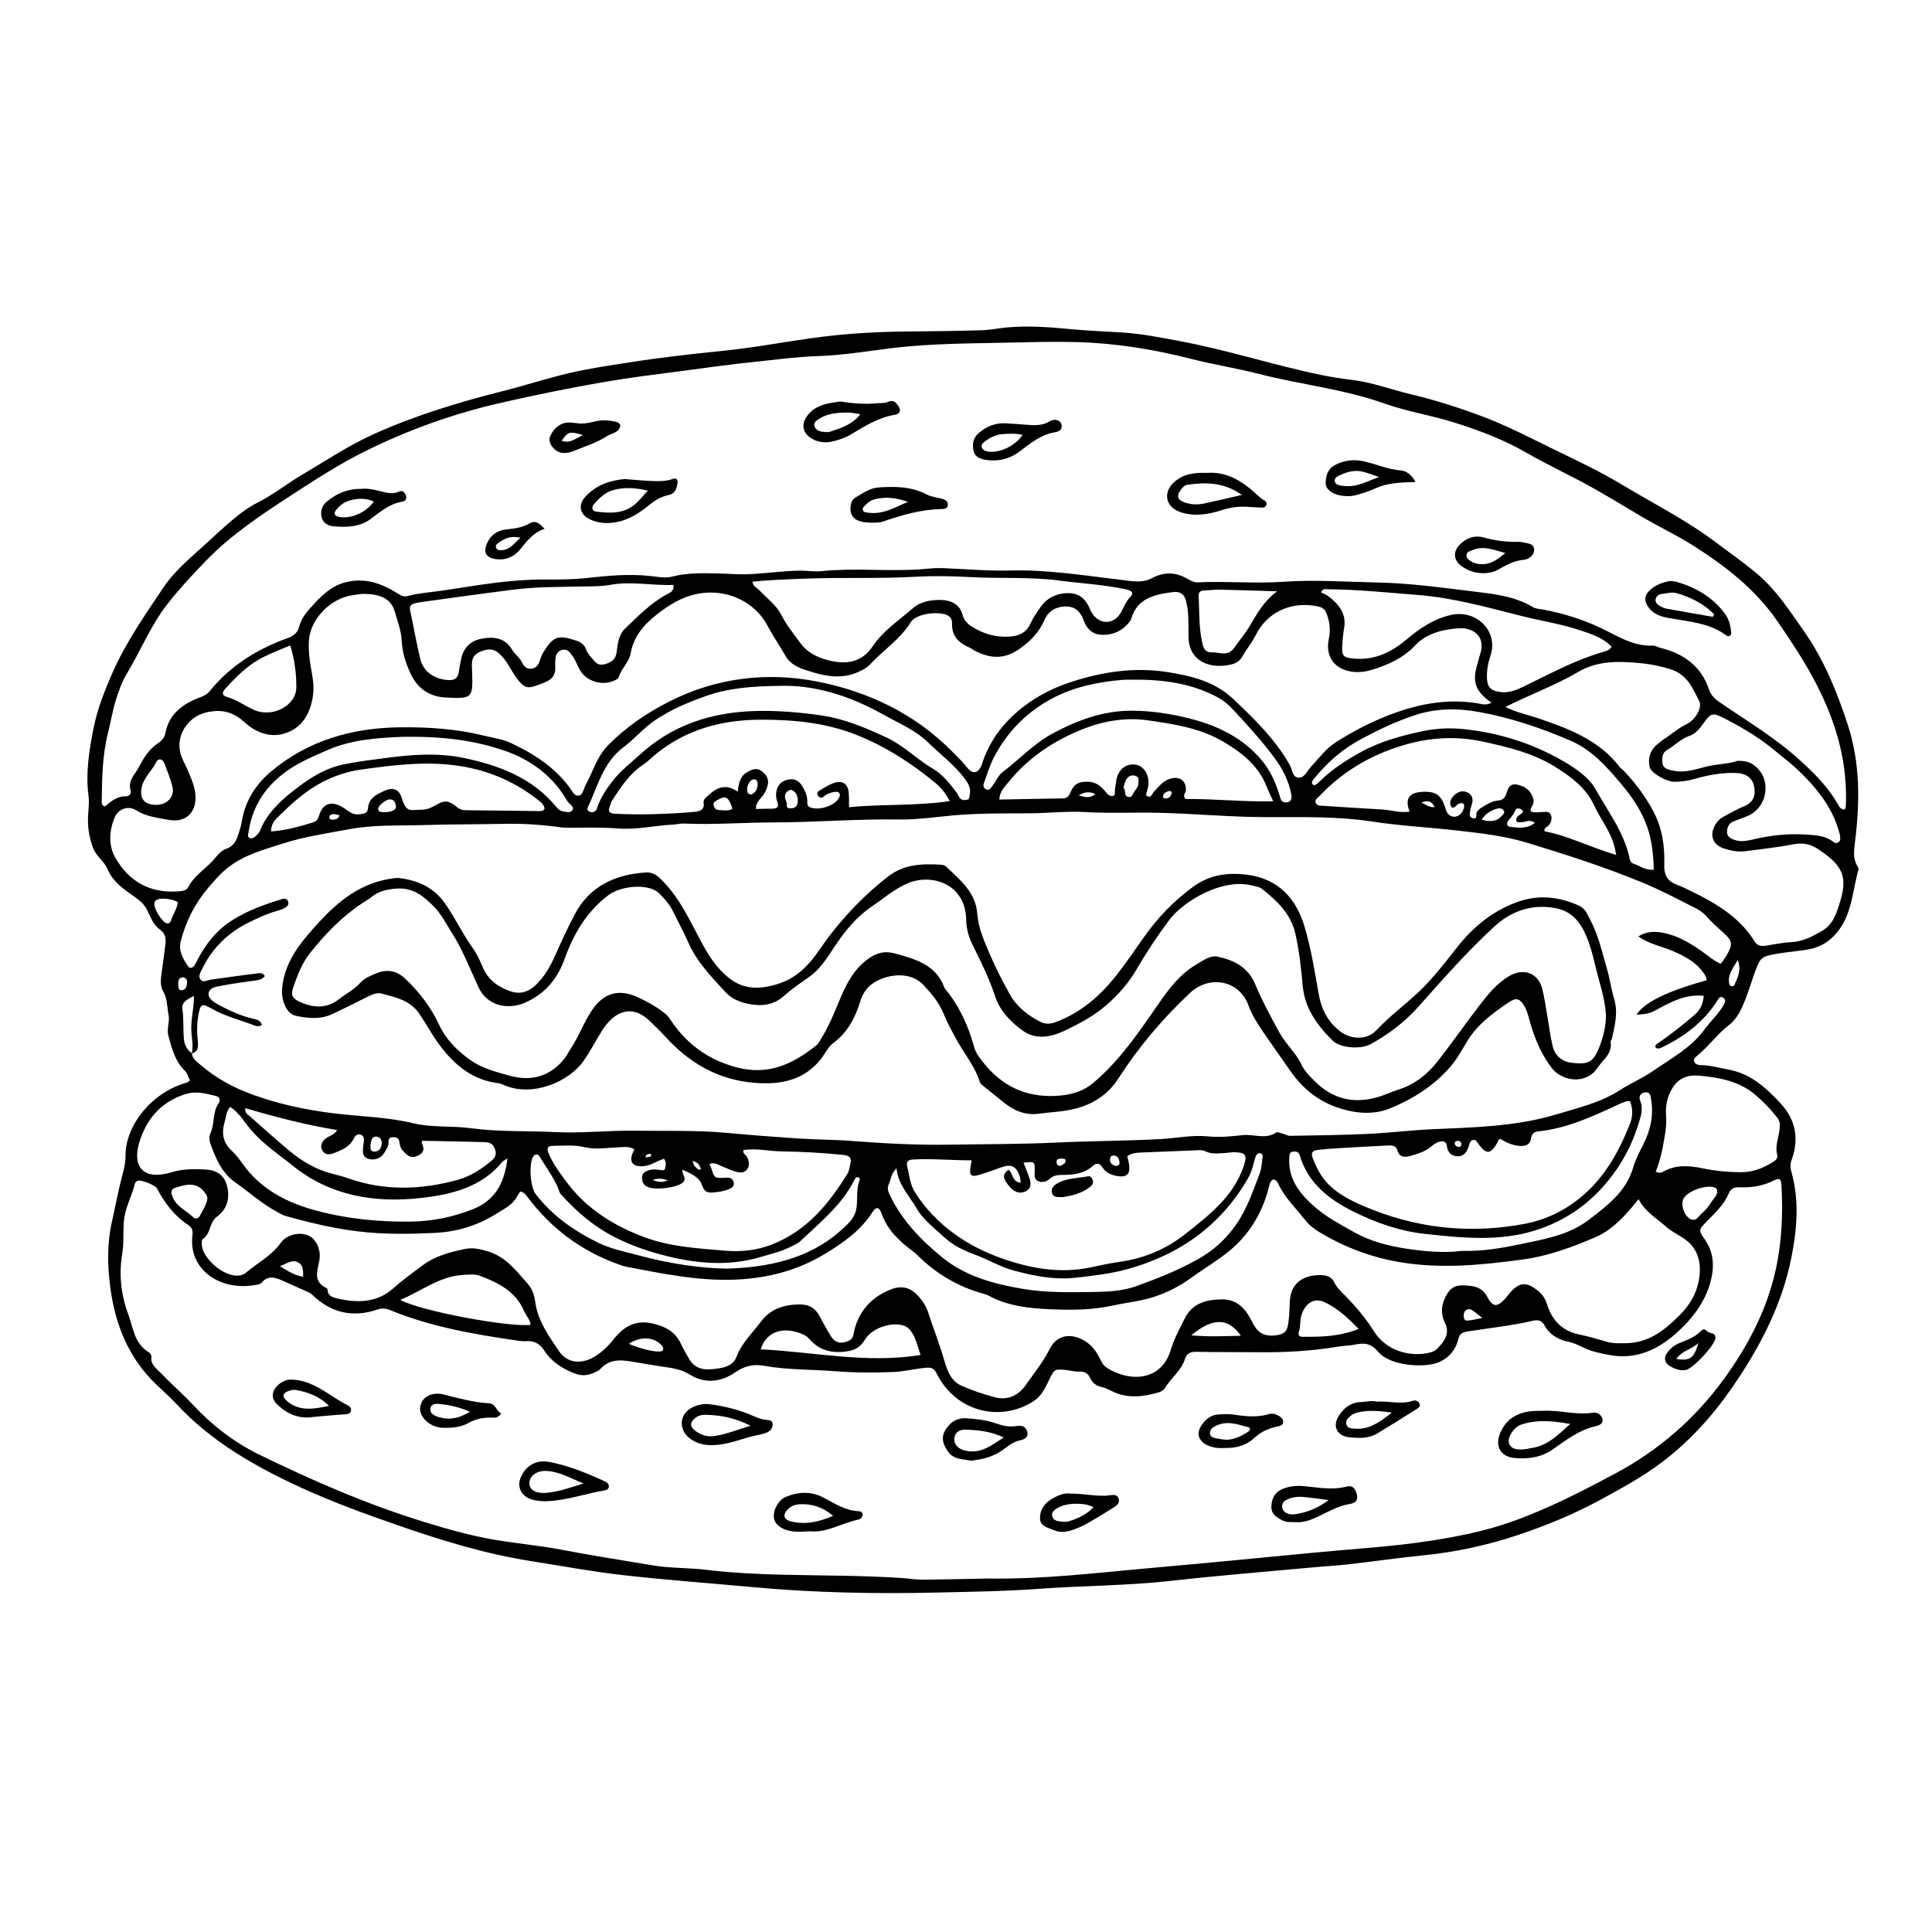 <?xml version="1.0" encoding="UTF-8"?>
<!-- Uploaded to: ICON Repo, www.svgrepo.com, Generator: ICON Repo Mixer Tools -->
<svg fill="#000000" width="800px" height="800px" version="1.1" viewBox="144 144 512 512" xmlns="http://www.w3.org/2000/svg">
 <g>
  <path d="m194.33 430.36c-0.465-0.945-0.664-1.914-1.273-2.516-2.672-2.629-3.523-5.965-4.43-9.332-0.516-1.906 0.418-3.703 0.035-5.617-0.406-2.062-0.262-4.172-1.406-6.141-0.934-1.605-0.629-3.488-0.379-5.281 0.348-2.434 0.656-4.875 0.961-7.316 0.191-1.516-0.031-2.797-1.496-3.84-1.742-1.246-2.414-3.281-3.316-5.074-0.676-1.367-1.605-2.324-2.883-3.231-3.059-2.172-6.207-4.141-7.766-7.914-0.754-1.832-2.902-3.18-3.719-5.394-1.09-2.934-1.5-5.824-1.293-8.871 0.117-1.672 0.309-3.387 0.086-5.031-0.789-5.977 0.176-11.855 1.309-17.66 1.008-5.152 2.977-10.141 5.109-14.977 3.508-7.961 8.539-15.156 13.402-22.414 3.32-4.957 8.113-8.652 12.461-12.715 1.43-1.336 2.867-2.664 4.352-3.945 2.613-2.262 5.254-4.449 8.449-6.051 3.961-1.984 7.402-4.785 11.195-7.027 6.465-3.82 12.652-7.992 19.645-11.117 10.957-4.902 22.328-8.332 33.961-11.27 5.809-1.465 11.504-3.336 17.348-4.715 5.402-1.281 10.879-2.051 16.355-2.91 8.266-1.301 16.566-2.223 24.898-3.062 8.777-0.887 17.445-2.648 26.207-3.723 7.492-0.922 15.047-1.309 22.617-1.367 6.488-0.051 12.977-0.137 19.461-0.328 2.231-0.066 4.445-0.551 6.676-0.75 5.562-0.504 11.125-0.09 16.637 0.438 4.59 0.441 9.195 0.621 13.785 0.898 5.223 0.316 10.277 1.359 15.367 2.301 12.727 2.359 25.004 6.422 37.676 9.012 2.644 0.539 5.324 0.941 8.012 1.27 5.414 0.66 10.469 2.606 15.715 3.848 6.394 1.516 12.594 3.516 18.73 5.809 6.488 2.43 12.566 5.621 18.73 8.629 6.07 2.957 12.211 5.812 18.012 9.301 8.555 5.141 17.523 9.648 25.488 15.695 3.578 2.715 7.297 5.273 10.711 8.176 5.059 4.301 8.555 9.785 12.27 15.062 5.324 7.57 8.715 15.949 11.582 24.625 3.445 10.43 3.281 20.902 1.961 31.527-0.258 2.098-0.574 4.227 0.691 6.191 0.176 0.273 0.328 0.68 0.246 0.961-1.57 5.422-1.621 11.266-5.285 16.102-2.117 2.785-4.75 4.484-8.379 5.059-3.367 0.535-6.785 0.715-10.121 1.527-1.578 0.383-2.293 1.055-2.887 2.469-1.652 3.93-2.59 8.09-4.492 11.941-0.77 1.559-1.777 2.977-3.098 3.988-3.144 2.414-5.367 5.648-8.414 8.121-0.543 0.441-1.145 1.027-0.836 1.715 0.277 0.621 1.09 0.828 1.809 0.836 2.383 0.02 4.629 0.711 6.938 1.109 6.156 1.062 10.219 4.832 14.07 8.961 4.207 4.504 5.004 9.656 2.902 15.281-0.418 1.113-0.172 2.203 0.125 3.301 2.019 7.441 1.375 14.902-0.098 22.32-2.504 12.621-8.367 23.852-15.754 34.535-5.234 7.57-11.375 14.34-18.793 19.902-5.062 3.797-10.758 6.906-16.391 9.949-6.984 3.773-14.398 6.812-21.965 9.309-7.906 2.609-16.086 4.383-24.469 5.223-6.68 0.672-13.324 1.629-19.996 2.398-2.812 0.324-5.648 0.465-8.469 0.727-12.809 1.188-25.633 2.195-38.41 3.637-11.645 1.316-23.348 1.27-35.004 2.121-9.195 0.672-18.398 0.797-27.605 1.004-16.07 0.359-32.129 0.051-48.141-1.422-11.508-1.059-23.043-1.891-34.52-3.188-8.195-0.926-16.32-2.445-24.465-3.723-12.043-1.895-23.602-5.438-35.02-9.391-8.75-3.031-17.461-6.191-25.855-10.039-12.375-5.672-24.027-12.344-33.215-22.305-1.699-1.844-3.629-3.492-5.438-5.246-7.32-7.094-10.711-15.887-11.996-25.512-0.77-5.785-0.891-11.648 0.402-17.352 0.918-4.031 1.637-8.102 2.699-12.102 0.457-1.727 0.941-3.527 0.922-5.285-0.098-8.609 7.465-17.219 16.164-19.539 0.215-0.059 0.387-0.246 0.902-0.586zm0.465-7.164c0.441-1.785 0.125-3.559-0.051-5.34-0.316-3.234 0.684-6.414 0.648-9.934-1.688 0.891-3.352 1.637-3.062 3.473 0.418 2.676 0.145 5.356 0.414 8.016 0.145 1.457 0.781 2.812 2.125 3.723 0.039 1.258 0.969 1.953 1.844 2.715 3.598 3.125 7.668 5.629 12.105 7.41 7.738 3.109 15.891 4.883 24.242 5.859 6.781 0.797 13.668 0.922 20.324 2.527 5.106 1.234 10.352 0.66 15.492 1.352 7.391 0.996 14.855 0.656 22.285 1.023 7.055 0.348 14.141-0.473 21.23-0.371 8.152 0.117 16.309-0.168 24.445 0.59 6.227 0.578 12.465 1.062 18.707 1.473 4.711 0.309 9.445 0.281 14.148 0.648 8.711 0.684 17.441 1.137 26.172 0.988 9.32-0.156 18.645-0.109 27.965-0.551 9.18-0.434 18.379-0.438 27.57-0.918 4.238-0.223 8.438-1.152 12.699-0.727 3.09 0.312 6.168 0.016 9.191-0.332 2.961-0.336 6.086 1.25 8.934-0.699 0.316-0.215 1.109 0.156 1.668 0.301 0.68 0.18 1.352 0.598 2.016 0.586 6.848-0.121 13.695-0.191 20.531-0.508 5.656-0.262 11.289-0.969 16.949-1.23 11.184-0.508 22.375-0.691 33.211-3.984 5.727-1.738 11.566-3.066 16.645-6.359 2.82-1.824 6.004-3.152 8.75-5.059 4.82-3.344 10.176-6.168 13.66-10.977 1.668-2.301 3.875-4.223 5.231-6.734 0.359-0.66 0.484-1.352-0.273-1.773-0.848-0.473-1.082 0.141-1.496 0.789-3.57 5.633-8.75 9.582-14.883 12.488-0.535 0.25-1.098 0.359-1.547-0.176-0.059-0.715 0.574-0.918 1.027-1.234 3.231-2.262 6.324-4.68 9.301-7.238 1.613-1.387 2.324-2.984 2.488-5.106-5.012-0.535-8.992 1.797-12.891 3.906-1.656 0.898-3.066 0.969-4.902 1.109 1.98-3.273 8.152-6.246 18.555-9.141-0.055-0.312-0.023-0.664-0.176-0.938-1.918-3.465-5.234-5.305-8.844-6.832-2.961-1.254-6.258-1.844-9.055-3.848 2.312-1.461 4.57-1.379 6.906-0.887 3.898 0.828 7.125 2.871 10.254 5.074 1.496 1.055 2.832 2.316 4.699 3.062 0.574-0.832 1.145-1.543 1.582-2.316 1.617-2.848 1.523-3.688-0.867-5.879-1.523-1.402-3.098-2.727-4.453-4.297-0.801-0.926-1.898-1.719-3.027-2.281-4.676-2.344-9.301-4.816-14.148-6.805-9.949-4.082-20.219-7.402-30.547-10.531-5.965-1.809-12.168-2.492-18.398-3.203-7.481-0.855-15.008-1.223-22.48-2.371-9.445-1.457-19.086-1.152-28.652-1.184-9.336-0.031-18.625-0.926-27.957-1.145-6.484-0.152-12.957 0.191-19.457-0.191-4.887-0.293-9.883 0.301-14.836 0.328-6.254 0.031-12.496-0.035-18.758 0.438-5.297 0.398-10.586 1.289-15.879 1.203-11.109-0.188-22.176 0.762-33.277 0.777-7.894 0.012-15.789 0.656-23.688 0.293-0.926-0.039-1.867 0.242-2.805 0.281-4.832 0.211-9.621 1.406-14.445 1.031-4.379-0.336-8.727-0.215-13.09-0.207-0.699 0-1.41 0.012-2.102-0.086-5.019-0.691-10.055-1.047-15.141-0.941-7.09 0.145-14.184 0.109-21.27 0.324-6.606 0.195-13.246-0.125-19.793 1.098-5.891 1.102-11.836 1.949-17.543 3.785-5.113 1.641-10.34 3.023-14.645 6.422-2.031 1.598-3.617 3.492-5.238 5.394-3.547 4.156-5.875 8.852-7.215 14.031-0.664 2.562 0.5 4.586 1.855 6.59 0.543 0.805 1.199 0.586 1.699-0.031 0.352-0.434 0.551-0.988 0.812-1.484 2.231-4.281 5.129-8.004 9.43-10.688 3.898-2.43 8.172-4 12.555-5.356 0.727-0.227 1.723-0.539 2.09 0.508 0.316 0.918-0.395 1.477-1.148 1.848-0.625 0.309-1.316 0.5-1.996 0.691-2.504 0.715-4.836 1.809-7.148 2.934-5.668 2.762-9.824 6.902-12.488 12.383-0.441 0.906-1.129 1.926-0.422 2.836 0.691 0.891 1.742 0.152 2.637 0.023 3.969-0.543 7.934-1.133 11.922-1.605 0.797-0.098 1.883-0.473 2.457 0.656-0.812 1.066-2.039 1.074-3.176 1.25-2.559 0.398-5.144 0.676-7.68 1.184-1.551 0.312-3.828 0.43-4.031 2.121-0.18 1.523 1.684 2.527 3.152 3.309 2.574 1.371 5.231 2.555 8.102 3.293 1.102 0.281 2.519 0.363 2.867 1.828-0.754 0.398-1.375 0.316-1.898 0.117-3.809-1.457-7.82-2.434-11.383-4.465-2.629-1.496-2.984-1.324-3.527 1.57-0.438 2.332-0.43 4.676-0.18 7.031 0.145 1.367 0.199 2.766-1.625 3.269zm438.01-64.641c0.137-0.223 0.328-0.398 0.336-0.578 0.613-11.332-2.344-21.926-7.453-32.043-3.047-6.035-6.797-11.688-10.652-17.289-5.789-8.418-13.699-14.621-22.398-20.102-4.43-2.793-9.191-5.027-13.695-7.691-4.191-2.484-8.348-5.023-12.594-7.418-5.863-3.309-12.047-6.125-17.863-9.477-6.004-3.457-12.375-5.863-18.965-7.949-6.144-1.945-12.621-2.938-18.66-5.082-10.797-3.84-22.238-5.012-33.266-7.84-5.906-1.512-11.965-2.465-17.871-3.969-9.957-2.539-20.047-4.176-30.344-4.465-6.117-0.172-12.246 0.012-18.367 0.152-10.387 0.23-20.781 0.203-31.125 1.508-6.434 0.812-12.848 1.867-19.348 2.066-5.316 0.16-10.574 0.898-15.844 1.438-6.922 0.711-13.82 1.672-20.715 2.59-6.43 0.852-12.879 1.629-19.266 2.719-9.516 1.629-18.973 3.559-28.383 5.719-12.359 2.84-24.117 7.09-35.355 12.629-6.805 3.356-13.164 7.461-19.488 11.574-8.074 5.25-16.117 10.555-22.809 17.453-3.594 3.703-7.098 7.481-10.258 11.508-4.434 5.648-7.07 12.281-10.727 18.367-1.32 2.191-2.227 4.648-2.977 7.078-0.891 2.887-1.375 5.891-2.109 8.82-1.516 6.031-1.582 12.176-1.648 18.32-0.004 0.43 0.055 0.906 0.863 1.113 1.551-1.293 3.176-2.769 5.652-2.684 0.734 0.023 1.387-0.789 1.168-1.441-0.887-2.676 1.168-4.375 2.215-6.387 1.254-2.414 2.68-4.699 5.106-6.309 0.934-0.621 1.652-1.449 1.895-2.707 0.938-4.902 4.5-7.644 9.113-9.355 1.027-0.383 1.918-0.812 2.594-1.648 5.391-6.695 12.52-11.148 20.723-14.098 1.641-0.59 2.613-1.516 2.969-2.926 0.625-2.523 2.336-4.352 4.031-6.176 2.266-2.445 4.684-4.715 8.191-5.637 5.113-1.352 9.516 0.223 13.68 2.793 0.91 0.562 1.613 1.145 2.852 0.82 3.309-0.855 6.746-1.047 10.121-1.566 8.629-1.328 17.227-2.852 26.023-2.805 3.777 0.02 7.582 0.004 11.332-0.402 5.644-0.621 11.254-1.152 16.934-0.523 1.863 0.207 3.891 0.621 5.617 0.168 4.312-1.133 8.641-0.918 12.988-0.828 2.359 0.051 4.727 0.277 7.074 0.188 4.473-0.176 8.906-0.84 13.395-0.953 2.133-0.051 4.227 0.332 6.352 0.117 8.707-0.891 17.453 0.141 26.18-0.488 1.863-0.137 3.754-0.383 5.644-0.309 6.012 0.23 12.031 0.797 18.031 0.637 9.863-0.266 19.496 1.316 29.207 2.449 2.75 0.324 5.68 1.012 8.309-0.395 3.215-1.723 6.293-1.664 9.371 0.102 0.926 0.527 1.777 1.043 2.926 0.988 7.559-0.379 15.113 0.379 22.672-0.156 8.273-0.586 16.539 0.023 24.801 0.191 8.258 0.168 16.453 1.258 24.637 2.277 5.691 0.711 11.516 1.176 16.586 4.238 0.75 0.453 1.797 0.488 2.719 0.656 5.238 0.969 10.277 2.543 15.047 4.762 4.519 2.102 8.672 5.031 14.082 4.805 0.66-0.023 1.324 0.434 2.004 0.598 6.242 1.531 10.758 4.934 12.781 10.855 0.508 1.492 1.355 2.492 2.644 3.379 7.34 5.043 15.027 9.602 21.629 15.637 3.777 3.457 7.285 6.953 9.793 11.309 0.426 0.77 0.785 1.598 1.895 1.672zm-226.9 203.77c14.977 0.227 29.293-1.578 43.641-2.84 14.223-1.254 28.434-2.641 42.648-4.012 10.219-0.988 20.461-1.547 30.637-3.113 7.5-1.152 14.863-2.629 21.93-5.144 9.531-3.391 18.484-8.012 27.328-12.734 11.582-6.191 21.191-14.605 28.738-24.988 6.344-8.727 11.285-18.105 13.66-28.562 1.703-7.492 2.047-15.074 1.629-22.691-0.102-1.859-0.492-2.172-2.035-1.391-2.918 1.477-6.012 1.93-9.219 1.793-1.41-0.059-2.215 0.434-2.715 1.621-1.203 2.883-3.481 5.027-5.652 7.234-2.367 2.41-2.449 2.438-0.699 4.969 2.621 3.785 2.551 7.859 1.309 11.934-1.508 4.941-4.606 9.035-8.5 12.566-5.094 4.621-10.852 7.496-18.211 6.102-2.324-0.441-4.609-0.906-6.75-1.934-1.25-0.598-2.481-1.238-3.914-1.523-2.777-0.543-5.082-1.941-6.41-4.352-0.785-1.438-1.789-1.543-3.188-1.219-5.629 1.309-11.395 1.891-17.098 2.785-1.512 0.238-2.211 0.609-2.578 2.106-0.672 2.707-2.277 4.797-5.109 6.051-3.465 1.543-12.852 1.215-16.211-2.828-1.855-2.231-3.664-2.316-6.106-1.812-1.492 0.309-3.055 0.293-4.566 0.551-6.769 1.133-13.594 1.523-20.449 1.461-5.656-0.051-11.316 0.004-16.969-0.109-1.691-0.035-2.559 0.457-3.062 2.019-0.953 2.957-3.641 4.902-5.215 7.516-0.324 0.535-1.027 1.02-1.664 1.199-4.031 1.168-8.082 1.703-12.082-0.145-0.953-0.438-1.891-0.988-2.906-1.215-1.516-0.332-2.602-1.062-3.184-2.387-0.578-1.316-1.492-1.82-3.027-1.742-1.152 0.059-2.328-0.328-3.5-0.438-2.887-0.281-2.977-0.207-4.242 2.348-1.098 2.215-1.98 4.481-4.332 5.984-6.797 4.348-15.527 3.648-21.422-1.789-1.809-1.672-3.195-3.606-4.242-5.707-0.648-1.301-1.406-1.531-2.746-1.414-2.941 0.246-5.793 1.004-8.766 1.125-5.082 0.207-10.148 0.195-15.215-0.203-6.352-0.5-12.766-0.336-19.051-1.461-2.91-0.523-5.262 0.172-7.598 1.785-3.789 2.621-8.051 3.004-11.922 0.594-2.43-1.512-4.922-1.797-7.547-2.18-2.102-0.309-4.191-0.672-6.281-1.023-3.57-0.605-7.176-1.465-10.02 1.773-0.359 0.402-0.992 0.598-1.516 0.855-1.773 0.867-3.457 0.945-5.41 0.168-3.266-1.305-6.039-3.141-7.848-5.977-1.199-1.875-2.664-2.648-4.871-2.504-0.699 0.047-1.422-0.031-2.121-0.133-11.559-1.668-23.039-3.641-33.852-8.098-1.168-0.484-2.18-0.559-3.387-0.152-6.68 2.273-12.43 0.812-17.32-3.969-0.395-0.383-0.969-0.621-1.496-0.863-2.133-0.969-4.273-1.906-6.414-2.852-1.906-0.84-3.762-1.441-5.402 0.527-0.258 0.312-0.812 0.48-1.254 0.57-9.637 1.945-18.312-3.934-17.125-13.184 0.145-1.145-0.098-1.945-1.082-2.602-3.769-2.492-6.324-5.914-8.344-9.766-0.438-0.832-4.031-2.223-4.949-2.023-0.535 0.117-0.805 0.469-0.91 0.91-0.762 3.148-2.43 6.004-2.828 9.309-0.363 3.023 0.023 6.062-0.48 9.039-0.938 5.551-0.383 10.914 1.582 16.188 0.625 1.684 1.008 3.449 1.629 5.133 0.625 1.703 1.527 3.266 3.09 4.414 0.625 0.457 1.512 0.82 1.395 1.789-0.23 1.969 1.371 3.019 2.488 4.191 2.762 2.891 5.828 5.527 8.555 8.449 5.062 5.422 10.891 9.949 17.645 13.238 14.168 6.902 28.648 13.211 43.828 17.863 5.926 1.82 11.906 3.516 18.098 4.59 6.039 1.043 12.156 1.562 18.184 2.719 7.977 1.531 16.016 2.766 24.031 4.121 4.664 0.789 9.43 0.613 14.102 1.176 6.934 0.828 13.887 1.168 20.848 1.324 10.398 0.227 20.809 0.172 31.191 0.863 1.879 0.125 3.754 0.457 5.629 0.441 5.91-0.059 11.812-0.215 17.199-0.316zm133.34-232.1c-4.328-3.09-5.148-5.531-3.699-10.332 0.258-0.855 0.441-1.734 0.727-2.586 1.551-4.691-1.945-7.031-5.551-6.812-4.238 0.262-8.656 1.32-11.586 4.453-3.25 3.473-7.441 5.324-11.719 6.606-6.422 1.926-12.707-1.246-11.273-8.207 0.406-1.984 0.344-3.703-0.191-5.547-0.707-2.449-1.188-2.918-3.742-3.289-6.566-0.957-12.496 1.934-15.406 7.758-1.02 2.039-2.492 3.777-3.594 5.75-0.57 1.023-1.559 1.715-2.734 2.019-5.488 1.438-11.602-0.605-11.504-7.527 0.023-1.676-0.039-3.359-0.074-5.039-0.031-1.461-0.242-2.887-0.621-4.312-0.449-1.715-1.547-2.481-3.336-2.258-4.949 0.609-9.629 1.637-11.16 7.106-0.059 0.211-0.18 0.418-0.316 0.598-1.824 2.488-4.375 3.734-7.531 3.621-2.574-0.09-4.016-1.762-4.769-3.879-0.816-2.297-2.324-3.703-4.887-3.629-2.539 0.074-4.492 1.281-5.492 3.594-1.477 3.422-4 5.949-7.184 8.027-3.656 2.387-7.289 2.102-10.992 0.266-0.625-0.309-1.168-0.762-1.805-1.039-2.797-1.223-4.574-3.078-4.5-6.176 0.023-1.059-0.227-1.926-1.438-2.422-2.562-1.055-8.148-0.289-9.516 1.934-2.762 4.465-7.203 7.352-10.707 11.105-0.977 1.047-2.18 1.633-3.492 2.195-3.824 1.648-7.777 1.133-11.438 0.039-2.777-0.832-5.969-1.602-7.602-4.504-1.492-2.644-3.258-5.152-4.664-7.84-3.406-6.508-10.957-9.977-18.438-8.559-4.359 0.82-7.789 3.023-11.09 5.621-3.445 2.719-6.027 5.863-6.797 10.211-0.418 2.344-2.516 4.047-3.176 6.352-0.074 0.258-0.457 0.48-0.746 0.637-3.219 1.754-7.648 0.59-9.48-2.535-0.684-1.168-1.109-2.488-1.875-3.598-0.684-0.984-1.484-2.277-3.074-1.738-1.414 0.484-1.594 1.812-1.637 3.074-0.023 0.672 0.039 1.344 0.016 2.016-0.059 1.48-0.855 2.551-2.223 3.199-0.941 0.449-1.93 0.832-2.926 1.16-2.262 0.742-2.984 0.48-4.535-1.324-1.719-2.004-2.625-4.5-4.418-6.469-1.664-1.828-2.996-2.254-5.266-1.438-2.137 0.77-2.777 1.723-2.731 4.098 0.012 0.559 0.051 1.117 0.07 1.676 0.223 6.742 0.02 6.961-7.152 6.555-4.293-0.242-7.32-2.488-9.039-6.066-1.359-2.832-2.336-5.859-2.488-9.035-0.125-2.606-1.066-5.012-1.773-7.496-1.043-3.68-3.797-4.684-7.848-4.852-1.164-0.051-2.348 0.207-3.512 0.371-5.691 0.816-10.941 6.262-11.41 11.652-0.281 3.285 0.289 6.481 0.863 9.664 0.613 3.422 0.312 6.715-1.133 9.855-1.223 2.656-3.344 4.621-6.316 5.481-4.219 1.223-7.941-0.641-10.609-3.09-3.094-2.836-6.227-3.379-9.957-2.543-5.394 1.215-8.543 6.867-6.648 11.723 0.57 1.461 1.352 2.84 1.949 4.293 0.867 2.082 1.727 4.156 1.77 6.457 0.07 4.289-2.801 6.879-7.254 6.004-2.828-0.555-5.777-0.816-8.363-2.457-2.211-1.406-4.816-0.508-5.824 1.879-1.457 3.449-1.652 7.301 0.086 10.438 3.402 6.141 8.891 9.652 16.645 9.113 1.117-0.074 2.281-0.145 2.777-1.129 1.426-2.836 4.144-4.543 6.281-6.762 1.18-1.223 2.035-2.769 3.82-3.406 1.684-0.598 2.527-1.844 3.055-3.441 0.422-1.285 0.848-2.555 1.062-3.891 0.863-5.32 3.629-9.707 7.809-13.215 9.754-8.188 21.504-11.516 34.238-11.645 7.422-0.07 14.887 0.418 22.148 2.223 2.387 0.594 4.934 0.91 7.098 1.941 6.383 3.012 12.195 6.797 16.141 12.652 0.469 0.691 0.887 1.41 1.859 1.266 0.789-0.117 1.004-0.867 1.273-1.477 0.188-0.414 0.281-0.867 0.5-1.258 1.965-3.543 2.953-7.512 5.984-10.59 4.746-4.828 10.367-8.641 16.359-11.656 12.297-6.195 25.715-7.879 39.223-5.195 13.473 2.68 25.539 8.488 35.211 18.133 1.543 1.535 3.098 3.043 4.457 4.75 1.375 1.723 2.746 1.41 3.668-0.586 0.188-0.406 0.273-0.855 0.422-1.281 1.414-3.941 3.543-7.488 6.504-10.578 4.707-4.914 10.395-8.266 17.039-10.41 8.312-2.68 16.73-3.93 25.422-2.555 6.328 0.996 12.461 2.523 17.254 7.027 5.703 5.356 11.254 10.797 15.105 17.594 0.68 1.203 0.613 3.352 2.449 3.344 1.496-0.004 2.176-1.855 3.176-2.91 2.117-2.254 3.945-4.805 6.609-6.492 4.027-2.555 8.254-4.828 12.707-6.641 8.035-3.269 16.324-5.129 25.145-3.594 0.945 0.172 2.035 0.512 3.34-0.219zm-257.4 129.54c-2.055 3.426-2.106 3.344-6.82 6.203-4.902 2.969-10.219 4.519-15.984 4.777-5.894 0.262-11.742 0.379-17.668-0.152-7.473-0.672-14.617-2.371-21.734-4.359-0.77-0.215-1.477-0.68-2.188-1.062-4.019-2.144-7.34-5.18-11.012-7.758-3.777-2.656-5.234-6.43-6.672-10.305-0.297-0.801-0.406-1.906-0.055-2.637 1.246-2.574 0.52-5.594 2.207-8.062 0.418-0.613 0.52-1.656-0.598-1.93-2.793-0.676-5.375-1.492-8.531-0.418-6.644 2.258-10.176 7.012-11.914 12.844-1.883 6.312 1.219 10.012 8.52 7.773 3.023-0.926 6.066-0.922 9.117-0.742 3.621 0.215 5.445 2.137 5.898 5.551 0.371 2.82-0.656 5.289-2.84 6.883-2.227 1.621-1.605 4.594-3.891 6.019-0.258 0.16-0.195 0.852-0.195 1.293-0.023 3.641 5.664 8.609 9.559 8.375 0.727-0.047 1.414-0.195 1.969-0.66 3.144-2.664 6.961-4.574 9.41-8.047 1.934-2.742 6.672-3.176 8.652-0.961 1.531 1.707 1.953 3.84 1.492 6.016-0.574 2.672-1.492 5.34 1.977 6.949 0.168 0.074 0.281 0.379 0.297 0.586 0.102 1.633 1.492 1.926 2.715 2.203 5.281 1.199 10.383 1.082 14.609-2.68 2.5-2.227 5.199-4.168 7.883-6.168 3.336-2.481 7.106-3.426 11.008-4.277 2.277-0.5 4.418 0.016 6.586 0.727 4.523 1.477 7.113 5.004 10.004 8.219 1.25 1.391 1.941 2.996 2.168 4.852 0.613 5.043 3.57 9.168 6.34 13.266 2.144 3.184 5.894 3.535 9.336 1.492 2.035-1.211 3.668-2.82 5.098-4.613 2.676-3.356 5.754-5.34 10.57-4.172 3.336 0.812 5.82 2.211 7.238 5.223 0.672 1.426 1.473 2.801 2.266 4.172 1.223 2.106 3.223 2.887 5.644 2.691 2.746-0.223 5.848-0.543 6.879-3.301 1.355-3.637 4.133-6.188 6.359-9.184 2.504-3.375 5.809-4.566 9.992-4.699 2.781-0.09 4.481 0.875 5.664 3.102 0.953 1.789 1.926 3.57 2.996 5.301 1.164 1.867 2.781 2.16 4.812 1.18 1.188-0.574 1.117-1.543 1.352-2.523 1.246-5.273 4.535-8.996 9.793-11.074 2.383-0.941 4.66-0.66 6.543 1.133 1.508 1.438 2.656 3.082 3.305 5.062 1.43 4.367 3.098 8.656 4.379 13.078 0.691 2.387 1.734 5.078 4.387 6.258 2.871 1.27 5.898 2.293 8.957 3.102 3.223 0.855 6.16-0.449 8.086-3.219 2.191-3.164 4.648-6.133 6.383-9.617 1.84-3.703 5.578-4.344 9.266-2.133 1.863 1.117 3.059 2.766 3.981 4.609 0.457 0.918 0.863 1.832 1.785 2.449 5.691 3.785 14.617 4.012 17.129-4.949 0.059-0.215 0.156-0.422 0.227-0.641 0.836-2.574 2.176-4.938 3.371-7.367 2.012-4.102 5.785-5.078 9.949-5.094 4.273-0.016 6.422 2.871 8.027 6.137 1.426 2.906 3.344 3.891 6.746 3.301 1.422-0.246 2.281-0.848 2.59-2.324 0.465-2.215 0.449-4.453 0.562-6.68 0.293-5.41 4.469-7.047 8.57-6.856 1.441 0.066 2.539 0.594 3.144 1.812 0.719 1.457 1.883 2.562 3.012 3.703 2.902 2.938 5.481 6.07 7.688 9.547 3.031 4.777 9.273 6.852 14.867 5.414 0.719-0.188 1.32-0.523 1.797-1.012 1.914-1.953 3.43-3.981 2.004-6.871-0.984-1.996-1.027-4.082-0.133-6.195 0.902-2.125 2.106-3.758 4.84-3.688 2.672 0.066 5.129 0.312 6.523 3.019 1.41 2.742 2.613 2.828 4.644 0.621 0.387-0.422 0.715-0.891 1.082-1.328 2.691-3.25 4.629-3.445 7.879-0.742 1.078 0.898 1.797 2.019 2.211 3.359 1.309 4.277 4 7.211 8.828 8.156 2.418 0.473 4.777 1.23 7.152 1.891 1.617 0.453 3.254 0.367 4.918 0.352 6.098-0.07 10.246-3.438 14.156-7.305 3.043-3.008 4.973-6.531 5.391-10.66 0.293-2.918-0.102-5.691-2.258-8.152-1.84-2.09-4.543-2.922-6.578-4.731-2.539-2.254-5.586-3.988-7.332-7.324-0.832 1.012-1.457 1.793-2.109 2.555-2.625 3.059-5.617 5.945-9.332 7.531-6.109 2.609-12.43 4.977-19.129 5.883-11.004 1.492-21.98 2.606-33.137 0.641-7.586-1.34-14.43-4.004-20.852-7.859-1.492-0.891-2.856-2-3.918-3.367-2.445-3.133-5.402-5.918-7.062-9.582-0.207-0.457-0.613-0.977-1.355-1.027-0.902 0.645-0.957 1.672-1.215 2.613-1.762 6.422-5.019 11.961-10.395 16.379-3.141 2.578-6.664 4.613-9.934 7.008-3.004 2.191-6.277 3.894-9.895 5.09-3.602 1.188-7.359 1.527-11.012 2.328-5.523 1.215-11.004 1.215-16.539 0.977-5.68-0.242-11.297-0.84-16.363-3.613-0.504-0.277-1.094-0.414-1.656-0.574-6.445-1.824-11.957-5.094-16.66-9.621-0.578-0.555-1.152-1.125-1.805-1.602-3.582-2.644-6.676-5.613-8.188-9.844-0.684-1.914-1.461-2.035-2.488-0.438-3.176 4.949-7.844 8.195-12.918 11.227-7.234 4.324-15.164 6.281-23.488 6.621-9.734 0.395-19.246-1.594-28.73-3.406-0.918-0.176-1.809-0.523-2.691-0.848-9.703-3.578-17.426-9.531-23.473-17.516-0.469-0.594-0.859-1.395-2.043-1.582zm261.11-128.41c2.918 1.461 5.809 2.019 8.551 2.949 8.273 2.801 16.34 5.863 21.73 12.977 0.273 0.359 0.707 0.594 1.023 0.926 3.09 3.238 5.734 6.758 7.828 10.672 2.43 4.523 3.133 9.383 2.961 14.309-0.102 2.84 0.918 4.438 3.578 5.367 0.766 0.266 1.5 0.621 2.231 0.973 7.109 3.391 13.922 7.144 18.105 13.926 0.742 1.203 1.742 1.352 2.996 1.164 2.211-0.332 4.414-0.828 6.637-0.926 3.09-0.137 5.606-1.465 8.133-2.91 3.254-1.859 4.051-5.004 5.004-8.152 1.727-5.719 0.77-8.777-4.18-12.395-0.465-0.336-0.953-0.648-1.422-0.992-2.074-1.508-4.254-2.023-6.949-1.484-4.125 0.82-8.344 1.234-12.523 1.809-2.039 0.281-4.031-0.109-5.906-0.754-2.621-0.902-3.551-3.004-2.606-5.402 0.516-1.293 1.387-2.352 2.68-3.019 1.758-0.906 3.441-1.93 5.301-2.684 1.688-0.684 2.887-1.848 2.871-3.848-0.023-3.234-1.684-4.953-5.199-5.019-3.691-0.07-7.305 0.578-10.812 1.602-1.727 0.504-3.449 0.715-5.219 0.742-2.023 0.031-6.207-2.277-6.578-3.875-0.57-2.449 0.156-4.644 2.301-6.297 0.457-0.352 0.875-0.75 1.367-1.059 2.062-1.289 3.805-2.957 6.07-4.031 2.371-1.125 4.258-4.434 3.402-6.098-1.727-3.344-3.117-7.012-7.492-8.43-2.484-0.805-5.008-1.328-7.551-1.594-5.879-0.609-11.785-0.863-17.125 2.309-5.961 3.527-12.555 5.879-19.207 9.246zm-127.71 120.77c0.535 1.375 1.098 2.711 1.57 4.07 0.473 1.371 0.508 2.785-1.023 3.535-1.402 0.684-2.797 0.227-3.848-0.84-0.637-0.645-1.215-1.387-1.621-2.176-0.594-1.152-0.09-2.019 0.984-2.731 1.211 1.145 0.934 3.25 3.215 3.449-0.121-0.699-0.145-1.246-0.312-1.754-0.871-2.66-2.242-3.281-4.961-2.293-1.32 0.48-2.641 0.961-3.977 1.41-4.367 1.473-4.637 1.258-3.777-3.305-5.215 0.035-10.352-0.5-15.527-0.211-1.125 0.059-1.855 0.453-1.578 1.648 0.586 2.492 0.762 5.074 2.258 7.34 5.453 8.289 13.383 13.855 22.762 17.184 7.481 2.656 15.453 4.144 23.617 2.418 2.527-0.535 5.062-1.094 7.629-1.449 6.473-0.91 12.359-3.371 17.277-7.246 6.383-5.031 12.969-10.066 15.66-18.133 0.934-2.797 0.699-3.637-2.488-3.691-0.82-0.016-1.641 0.168-2.469 0.207-1.758 0.086-3.547 0.363-5.215-0.453-0.898-0.438-1.848-0.281-2.785-0.246-4.606 0.176-9.211 0.363-13.809 0.555-1.406 0.059-2.836 0.059-4.082 0.992 0.18 0.855 0.434 1.707 0.523 2.574 0.238 2.207-0.785 3.078-3.148 2.695-1.559-0.25-2.992-0.871-3.856-2.152-0.816-1.215-1.508-1.566-2.746-0.465-2.016 1.793-4.59 2.254-7.219 2.297-1.551 0.023-2.984-0.07-4.219 1.129-0.762 0.734-1.945 0.984-2.977 0.516-1.176-0.535-0.906-1.676-0.891-2.672 0.023-2.551 0.02-2.551-2.969-2.203zm126.3-6.328c-0.562 0.242-0.562 0.734-0.777 1.109-1.707 2.996-2.91 3.082-4.906 0.348-0.395-0.543-0.695-1.316-1.543-1.137-0.797 0.168-0.855 0.957-1.062 1.602-0.469 1.473-1.246 2.801-3.098 2.707-1.598-0.082-2.523-1.117-2.699-2.637-0.176-1.523-1.246-1.492-2.309-1.117-0.746 0.262-1.41 0.801-2.035 1.305-1.48 1.199-3.305 1.754-5.074 2.293-1.438 0.438-3.144 0.629-3.715-1.387-0.422-1.5-1.727-1.355-2.871-1.301-4.816 0.23-9.629 0.52-14.434 0.812-1.293 0.074-2.59 0.215-3.879 0.363-1.387 0.156-1.758 0.852-1.281 2.098 1.012 2.637 2.258 5.125 4.363 7.176 2.516 2.445 5.559 4.027 8.805 5.441 13.824 6.012 28.188 7.672 43.086 4.848 5.262-0.996 10.027-3.231 14.188-6.516 6.75-5.332 10.66-12.414 13.668-20.027 0.762-1.918 0.766-3.91 0.031-5.926-0.402 0.004-0.777-0.066-1.09 0.035-0.664 0.211-1.316 0.488-1.945 0.781-6.777 3.148-13.531 6.332-21.18 7.144-1.203 0.125-1.875 0.621-2.047 1.855-0.266 1.891-1.715 2.168-3.426 1.977-1.789-0.211-3.332-0.98-4.769-1.848zm-229.4 2.816c-1.34-0.871-2.742-0.625-4.152-0.57-3.031 0.109-6.121 0.68-9.098-0.031-2.828-0.68-5.621-0.379-8.438-0.352-1.391 0.016-1.562 0.734-1.148 1.773 1.164 2.957 3.133 5.527 5.008 8.031 5.113 6.82 12.223 11.332 20.391 14.383 6.902 2.578 14.238 2.992 21.492 3.598 4.09 0.344 8.207-0.039 12.16-1.562 9.523-3.664 15.289-10.879 20.254-18.879 0.457-0.742 0.508-1.715 0.742-2.586 0.418-1.566-0.23-2.195-1.934-2.367-5.402-0.543-10.82-0.852-16.246-0.918-3.394-0.039-6.769-0.91-10.148-0.348-0.258 0.945 0.609 1.223 0.918 1.789 0.629 1.164 0.805 2.41-0.09 3.461-0.887 1.043-2.172 0.676-3.289 0.344-1.008-0.297-1.949-0.797-2.938-1.16-1.133-0.414-2.176-1.32-3.606-0.746 0.223 0.535 0.418 0.941 0.559 1.367 0.797 2.398 0.789 2.402 3.633 2.273 0.117-0.004 0.238-0.016 0.352-0.02 0.938-0.059 1.598 0.246 1.844 1.176 0.258 0.977-0.348 1.473-1.137 1.82-1.414 0.625-2.949 0.828-4.473 0.938-1.402 0.102-2.195-0.262-2.715-1.867-0.699-2.168-2.922-3.176-5.285-4.176 0.004 1.477 1.355 2.43 0.059 3.481-1.637 1.328-7.215 1.996-9.211 1.09-1.113-0.504-1.508-1.309-1.512-2.418-0.012-1.273 0.871-1.742 1.945-2.055 1.047-0.301 2.102-0.16 3.152 0.023 0.332 0.059 0.707 0.102 1.004-0.344 0.203-0.832 0.43-1.754-0.281-2.684-0.695 0.273-1.254 0.453-1.773 0.707-1.266 0.621-2.535 1.246-3.988 1.289-2.621 0.074-3.527-1.258-2.484-3.613 0.109-0.281 0.27-0.543 0.434-0.848zm83.551-92.312c-1.098-2.066-2.266-3.516-3.637-4.66-6.312-5.262-13.191-9.734-20.984-12.848-8.211-3.281-16.883-4.102-25.668-4.066-11.301 0.051-21.391 3.211-29.617 10.883-0.418 0.395-0.891 0.742-1.375 1.062-3.688 2.43-5.91 5.996-8.223 9.492-0.309 0.465-0.383 1.055-0.605 1.57-0.57 1.32-0.02 1.863 1.379 1.926 6.977 0.324 13.941 0.09 20.895-0.492 1.395-0.117 2.91-0.406 2.609-2.387-0.137-0.887 0.578-1.371 1.176-1.934 2.262-2.144 4.691-3.293 7.863-1.027 0.238-2.188 0.59-4 2.309-5.066 1.18-0.73 2.555-1.457 3.934-0.465 1.273 0.91 2.106 2.125 1.699 3.769-0.273 1.098-0.707 2.117-1.473 3.023-0.781 0.918-1.691 1.82-1.664 3.301 1.547-0.031 2.957-0.07 4.367-0.074 1.23-0.004 1.805-0.492 1.359-1.664-0.371-0.977-0.484-1.934-0.281-2.961 0.348-1.762 1.484-2.812 3.266-3.117 1.719-0.301 2.871 0.504 3.699 1.953 0.684 1.211 1.234 2.398 1.215 3.793-0.012 0.648-0.055 1.336 0.805 1.664 2.281 0.875 6.301-0.359 7.496-2.371 0.277-0.465 0.562-1.027 0.07-1.531-0.367-0.371-0.871-0.23-1.336-0.168-1.082 0.156-2 0.594-2.82 1.309-0.348 0.301-0.891 0.23-1.25-0.176-0.473-0.535-0.371-1.125 0.152-1.457 1.184-0.734 2.387-1.492 3.691-1.996 2.402-0.926 3.934 0.012 4.168 2.457 0.109 1.168 0.059 2.352 0.086 3.883 8.836-0.891 17.66-0.297 26.695-1.625zm-52.289-58.156c0.121 1.316 1.168 1.594 1.762 2.215 2.047 2.133 4.535 3.981 5.875 6.578 1.359 2.644 3.188 4.926 4.926 7.309 2.16 2.961 5.094 4.277 8.785 5.008 4.59 0.906 8.102-0.387 10.43-3.871 2.801-4.191 6.996-6.934 10.695-10.172 2.035-1.785 4.902-2.301 7.621-2.211 2.606 0.086 4.902 1.246 5.566 3.875 0.508 2.004 2.023 2.992 3.629 3.856 2.16 1.168 4.609 1.914 7.062 1.988 2.938 0.098 5.883-0.262 7.316-3.457 0.684-1.531 1.691-2.949 2.66-4.352 1.754-2.543 4.41-3.754 7.488-3.727 2.91 0.023 4.699 1.785 5.656 4.328 0.156 0.418 0.422 0.801 0.676 1.18 1.949 2.898 5.57 2.816 7.387-0.191 0.871-1.445 1.375-3.043 2.609-4.344 0.957-1.008 0.5-1.602-1.082-1.949-5.871-1.293-11.891-1.578-17.836-2.363-7.738-1.023-15.578-0.469-23.363-0.902-4.828-0.266-9.699-0.371-14.52-0.098-9.785 0.559-19.574 0.117-29.355 0.5-4.656 0.18-9.316 0.336-13.988 0.801zm228.9 72.418c-0.223-1.137-0.293-1.57-0.395-2-0.988-4.106-3.75-7.43-5.496-11.211-2.176-4.695-6.277-7.668-10.645-10.344-5.648-3.461-12.016-4.984-18.5-6.414-7.367-1.621-14.402-1.199-21.574 0.961-8.676 2.613-16 7.039-22.051 13.422-0.504 0.535-1.441 1.043-0.875 1.961 0.398 0.656 1.23 0.57 1.93 0.613 5.184 0.332 10.367 0.699 15.559 0.969 2.422 0.125 4.793 1.023 7.305 0.551-1.309-3.336-0.188-5.039 3.309-5.219 3.789-0.195 5.16 0.84 6.328 4.793 0.516 1.738 2.277 2.336 3.668 1.25 0.68-0.527 0.977-1.32 1.133-2.047 0.18-0.867-0.473-1.203-1.316-0.875-0.418 0.16-0.746 0.527-1.098 0.828-0.48 0.398-0.891 0.258-1.094-0.211-0.469-1.082 0.082-2.019 0.805-2.754 0.934-0.941 2.176-1.465 3.523-0.875 1.043 0.453 1.535 1.402 1.395 2.5-0.102 0.766-0.473 1.5-0.562 2.266-0.086 0.719-0.488 1.734 0.523 2.062 1.465 0.469 0.926-0.828 1.148-1.426 0.25-0.684 0.832-1.062 1.438-1.422 1.301-0.777 2.559-1.637 4.156-1.777 1.309-0.117 1.949-0.637 2.336-2 0.691-2.438 1.754-2.742 4.242-1.785 2.047 0.789 3.496 3.445 2.691 4.926-0.945 1.734-0.812 1.961 1.199 1.98 0.352 0.004 0.707-0.066 1.062-0.07 0.91-0.004 2.047-0.371 2.516 0.66 0.434 0.953 0.172 1.953-0.508 2.832-0.383 0.492-1.391 0.559-1.137 1.594 6.394 1.215 12.195 4.297 18.984 6.262zm-249.81-71.555c-5.613 0.23-11.105-1.031-16.652-0.031-2.676 0.484-5.41 0.398-8.133 0.457-5.773 0.133-11.566 0.07-17.305 0.785-8.074 1.008-16.137 2.156-24.199 3.254-0.812 0.109-1.637 0.23-2.418 0.457-0.863 0.25-1.34 0.719-1.117 1.75 0.922 4.262 1.648 8.566 2.66 12.809 0.801 3.344 3.367 5.273 6.992 5.703 1.969 0.23 3.059-0.359 3.269-2.176 0.133-1.117 0.395-2.191 0.598-3.285 0.559-2.941 2.418-4.922 5.473-5.481 3.148-0.578 6.176-0.246 7.981 2.836 0.746 1.273 2.07 2.137 2.711 3.508 0.441 0.945 1.145 1.738 2.422 1.617 1.41-0.133 1.961-1.129 2.309-2.238 0.238-0.75 0.484-1.449 0.922-2.144 2.609-4.188 3.863-4.644 8.594-3.098 1.324 0.434 2.297 1.145 2.734 2.402 0.422 1.215 1.395 2.062 2.16 3.043 0.832 1.066 1.965 1.148 3.176 0.73 1.527-0.527 2.539-1.32 2.746-3.098 0.25-2.188 0.527-4.59 2.227-6.219 3.551-3.391 6.973-6.969 11.496-9.305 0.703-0.363 1.473-0.781 1.355-2.277zm116.63 55.914c0.57-0.559 0.242-1.281 0.367-1.918 0.156-0.77 0.211-1.559 0.359-2.328 0.52-2.68 2.293-4.203 4.727-4.082 2.191 0.109 3.812 2.227 3.789 4.867-0.012 1.023-0.328 1.965-0.625 2.922-0.105 0.348 0.141 0.641 0.527 0.707 0.215 0.035 0.551 0.047 0.656-0.074 0.371-0.418 0.609-0.941 0.996-1.344 1.18-1.234 2.227-2.637 3.981-3.234 2.648-0.902 4.484 0.402 4.367 3.023-0.031 0.711-0.996 1.336-0.105 2.277 7.57-0.059 15.242 0.789 23.242 0.613-0.711-1.582-1.266-2.676-1.699-3.805-2.137-5.547-6.523-9.082-11.645-12.066-6.098-3.551-12.941-4.594-19.828-5.582-6.137-0.883-12.113 0.23-17.625 2.457-7.527 3.043-14.172 7.543-19.246 13.793-1.09 1.34-2.504 2.637-2.527 4.742 5.688-0.105 11.219-0.223 16.758-0.301 1.293-0.02 1.699-0.695 2.152-1.754 0.941-2.191 2.277-2.754 4.734-2.66 1.84 0.074 3.066 1.039 4.168 2.242 0.672 0.738 1.125 1.758 2.477 1.504zm131.99-39.492c-2.273-2.418-5.309-3.371-8.273-4.367-5.117-1.719-10.5-2.519-15.723-3.844-9.109-2.309-18.137-4.836-27.605-5.566-7.766-0.598-15.512-1.422-23.316-1.48-0.73-0.004-1.703-0.348-2.106 0.828 0.613 0.309 1.293 0.523 1.824 0.926 2.91 2.188 4.977 4.75 4.273 8.602-0.281 1.535-0.402 3.109-0.492 4.672-0.156 2.644 0.379 3.098 3.082 3.336 5.594 0.492 10.004-1.723 14.043-5.129 3.441-2.906 7.211-5.457 11.801-6.453 6.766-1.465 12.469 4.449 10.402 10.664-0.68 2.047-1.078 4.141-0.957 6.281 0.133 2.297 1.062 3.141 3.473 3.488 2.5 0.363 4.629-0.664 6.715-1.676 6.691-3.238 13.215-6.816 20.461-8.902 0.77-0.234 1.625-0.371 2.398-1.379zm11.652 139.07c0.43 0.145 0.645 0.289 0.852 0.277 0.348-0.016 0.734-0.051 1.023-0.211 3.367-1.93 6.797-1.727 10.539-0.957 3.41 0.707 6.961 1.066 10.508 1.031 2.934-0.031 5.492-1.082 7.914-2.535 0.816-0.488 1.633-1.039 1.355-2.109-0.555-2.156 0.281-4.195 0.586-6.266 0.188-1.266 0.297-2.453-0.539-3.523-1.75-2.231-3.684-4.262-5.91-6.133-4.231-3.551-9.32-4.492-14.609-5.004-4.027-0.383-6.414 1.129-7.996 4.641-0.906 2.016-1.117 4.086-0.961 6.231 0.121 1.672-0.059 3.293-0.332 4.973-0.531 3.269-1.148 6.504-2.43 9.586zm-138.77-130.38c-0.828 0.016-1.656-0.016-2.481 0.051-6.41 0.516-12.691 1.828-18.312 4.727-6.977 3.602-12.281 9.023-15.82 15.82-1.09 2.09-1.738 4.383-2.574 6.594-0.25 0.66-0.332 1.414 0.387 1.809 1.055 0.57 1.43-0.414 1.879-0.984 0.91-1.168 1.496-2.684 2.644-3.547 4.5-3.394 8.254-7.57 13.422-10.312 6.625-3.512 13.324-5.992 21.043-5.93 5.266 0.039 10.375 0.855 15.367 2.137 7.269 1.867 13.785 5.082 18.672 10.82 2.516 2.949 3.93 6.312 4.992 9.871 0.203 0.68 0.289 1.27 1.176 1.43 1.328 0.242 2.125-0.453 1.812-2.082-0.66-3.445-2.203-6.621-4.297-9.461-3.438-4.66-7.359-8.969-11.34-13.219-1.102-1.184-2.363-2.215-3.797-2.996-7.062-3.84-14.801-4.82-22.773-4.727zm160.5 21.5c2.176 0 3.336 0.383 4.508 1.301 4.602 3.594 3.508 11.047-1.969 13.371-1.18 0.5-2.41 0.898-3.598 1.371-1.43 0.562-1.828 1.875-1.742 3.047 0.086 1.203 1.371 1.758 2.551 2.035 1.41 0.332 2.816 0.082 4.195-0.25 4.707-1.133 9.461-1.668 14.324-1.316 2.367 0.172 4.731 0.238 6.731 1.672 0.465 0.332 0.922 0.777 1.559 0.453 0.781-0.398 0.625-1.137 0.57-1.789-0.035-0.438-0.203-0.867-0.324-1.293-1.82-6.457-5.977-11.523-10.812-16.148-1.898-1.82-4.047-3.406-6.074-5.106-4.238-3.547-9.039-6.387-14.035-8.887-2.449-1.223-3.078-0.969-4.644 1.184-1.082 1.484-2.144 3.094-3.961 3.723-2.309 0.801-3.879 2.516-5.875 3.68-1.496 0.871-1.477 2.203-1.328 3.543 0.176 1.578 1.602 1.734 2.867 2.016 3.012 0.676 5.824-0.348 8.641-1.043 2.973-0.734 6.07-0.727 8.418-1.562zm-388.68 18.719c4.117-0.289 7.703-1.344 11.281-2.445 1.031-0.316 1.258-1.113 1.551-2.031 0.902-2.816 2.988-3.598 5.684-2.207 0.922 0.473 1.707 1.18 2.609 1.703 1.078 0.629 2.258 0.504 3.438 0.25 1.281-0.277 1.047-1.34 1.238-2.156 0.492-2.152 2.363-2.992 4.141-3.828 2.324-1.09 3.953-0.551 4.676 1.785 1.258 4.066 2.238 3.223 5.387 3.164 1.371-0.023 2.453-0.508 3.594-1.18 2.387-1.406 3.465-1.305 5.621 0.457 0.684 0.559 1.344 0.852 2.195 0.863 6.488 0.082 12.977 0.156 19.461 0.227 0.562 0.004 1.188 0.086 1.617-0.605-0.066-0.23-0.086-0.57-0.246-0.832-0.238-0.379-0.535-0.75-0.887-1.039-6.223-5.047-13.312-8.246-21.473-9.488-8.785-1.336-17.426-0.242-26.062 0.973-3.594 0.504-7.062 1.664-10.312 3.371-4.719 2.481-8.465 6.004-12.117 9.652-0.832 0.836-1.344 1.809-1.395 3.367zm134.66-38.574c-7.602 0.09-13.602 0.648-19.285 2.648-4.731 1.664-9.34 3.586-13.543 6.422-3.125 2.106-5.445 4.941-8.367 7.141-5.57 4.188-6.883 10.453-9.543 16.078-0.211 0.453 0.039 0.883 0.535 1.078 0.449 0.18 0.926 0.16 1.352-0.109 0.535-0.348 0.578-0.938 0.781-1.457 1.031-2.644 2.594-4.961 4.43-7.195 1.98-2.414 4.457-4.293 6.742-6.387 8.59-7.879 19.062-11.285 30.789-11.562 5.785-0.141 11.539 0.344 17.277 1.168 6.156 0.891 11.684 3.266 17.191 5.812 4.613 2.137 8.07 5.769 12.352 8.293 2.719 1.605 4.445 3.93 6.262 6.246 0.348 0.441 0.523 1.004 0.848 1.465 0.453 0.645 1.168 0.684 1.895 0.559 0.781-0.137 0.664-0.766 0.785-1.293 0.395-1.688-0.316-2.996-1.324-4.332-2.769-3.664-6.484-6.457-9.766-9.648-3.32-3.223-7.727-5.027-11.77-7.309-9.031-5.098-18.617-7.977-27.641-7.617zm-71.984 125.24c-0.82 0.52-1.18 0.641-1.371 0.883-5.441 6.715-13.406 8.672-21.539 9.586-12.348 1.391-24.059-0.57-33.883-8.457-3.836-3.078-7.981-5.828-11.211-9.602-1.723-2.012-3.008-4.473-5.512-6.082-1.102 1.305-1.043 2.691-1.422 3.934-0.883 2.91-0.543 5.477 1.855 7.699 1.082 1.004 2.004 2.195 2.848 3.394 4.695 6.688 11.574 10.316 19.48 12.445 8.223 2.207 16.602 3.047 25.18 2.926 5.68-0.082 10.938-1.164 16.148-3.176 6.269-2.41 8.602-7.129 9.426-13.551zm-45.117-7.519c-8.48-1.402-16.43-3.481-24.379-5.812-0.16 1.27 0.562 1.594 1.059 2.023 3.445 3.043 6.867 6.109 10.383 9.078 3.461 2.922 7.32 5.231 11.887 6.348 1.367 0.332 2.727 0.715 4.047 1.18 9.559 3.344 19.211 3.019 28.832 0.395 3.426-0.934 6.387-2.871 9.078-5.117 1.219-1.02 1.379-2.09 0.672-3.531-0.574-1.176-1.566-1.344-2.562-1.375-5.5-0.168-11.008-0.246-16.516-0.352-0.039 0.215-0.18 0.484-0.102 0.645 0.855 1.641 0.434 2.769-1.395 3.445-1.699 0.625-2.644-0.395-3.582-1.41-0.641-0.695-0.867-1.566-0.984-2.473-0.133-1.02-0.906-1.211-1.809-1.16-0.953 0.055-1.059 0.66-1.043 1.41 0.023 1.055-0.656 1.906-1.148 2.766-0.84 1.457-2.75 2.07-4.254 1.543-1.621-0.574-1.406-1.875-1.34-3.102 0.023-0.441 0.133-0.887 0.188-1.328 0.102-0.816 0.07-1.688-0.883-1.977-0.977-0.293-1.477 0.434-1.848 1.184-0.996 1.988-2.938 2.828-4.918 3.617-1.285 0.516-2.562 0.777-3.375-0.648-0.656-1.16-0.086-2.555 1.34-3.41 0.762-0.477 1.746-0.652 2.652-1.938zm348.9-68.996c-0.152-4.43-0.559-8.539-2.227-12.605-1.605-3.926-4.004-7.305-6.727-10.5-3.699-4.336-7.508-8.66-13.027-11.055-7.824-3.391-15.93-6.117-24.383-7.652-5.707-1.039-11.477-0.992-17.121 0.902-4.906 1.648-9.527 3.836-14.043 6.258-4.992 2.68-9.117 6.281-12.57 10.605-0.418 0.523-0.91 1.09-0.016 1.637 0.797-0.09 1.215-0.645 1.707-1.129 3.141-3.094 6.848-5.473 10.727-7.617 5.141-2.848 10.77-4.383 16.539-5.586 3.602-0.754 7.219-0.902 10.852-0.516 9.371 0.992 18.098 3.762 26.18 8.414 3.481 2.004 6.941 4.394 8.73 7.609 3.258 5.844 7.473 11.34 8.914 18.012 0.145 0.676 0.215 1.328 1.031 1.594 1.641 0.523 3.004 1.785 5.434 1.629zm-200.69 79.117c-1.438 1.344-1.492 2.961-2.106 4.394-0.312 0.727-0.223 1.543 0.133 2.297 3.188 6.902 8.465 12.395 14.34 17.129 6.019 4.848 13.684 6.926 21.418 8.191 6.152 1.008 12.43 0.852 18.652 0.77 3.75-0.051 7.609-0.277 11.168-1.562 5.629-2.031 11.195-4.258 16.383-7.184 4.102-2.312 7.457-5.394 10.082-9.219 2.867-4.18 4.43-8.883 6.191-13.496 0.508-1.336 0.551-2.84 0.742-4.277 0.051-0.398 0.031-0.918-0.594-1.031-0.562-0.105-0.945 0.273-1.129 0.641-0.297 0.594-0.434 1.27-0.598 1.914-0.363 1.422-0.801 2.816-1.547 4.102-7.117 12.348-17.984 20.25-32.148 24.117-4.316 1.18-8.797 1.672-13.254 2.191-5.742 0.672-11.238-0.398-16.727-1.895-3.668-1.004-6.852-2.969-10.34-4.242-2.938-1.078-5.606-2.359-7.812-4.387-2.695-2.481-5.742-4.727-7.578-7.891-1.969-3.379-4.914-6.32-5.277-10.562zm149.63 21.895c5.836 0.141 10.848-0.762 15.789-1.793 6.277-1.316 12.688-2.367 17.984-6.402 5.004-3.809 9.949-7.57 11.766-13.758 0.641-2.18 1.668-4.191 2.695-6.195 1.961-3.824 2.832-7.773 2.098-11.992-0.145-0.848-0.133-1.984-1.473-1.879-1.336 0.105-1.883 1.082-1.43 2.176 0.953 2.301 0.121 4.402-0.551 6.535-1.656 5.285-4.211 10.113-7.766 14.523-4.766 5.93-10.727 10.289-18.062 12.891-10.09 3.586-20.484 2.5-30.781 1.367-6.59-0.727-12.809-2.91-18.715-5.844-6.695-3.32-12.152-7.664-14.297-14.863-0.309-1.031-0.945-1.18-1.824-1.074-0.945 0.109-0.918 0.832-0.969 1.516-0.438 5.848 3.012 9.992 7.164 13.496 2.953 2.5 6.523 4.383 9.965 6.312 5.359 3.012 11.375 4.191 17.473 4.867 3.859 0.434 7.762 0.578 10.934 0.117zm-280.91-136.22c-6.055 0.262-13.246 0.664-19.926 3.664-2.449 1.098-4.934 2.144-7.262 3.441-7.43 4.133-12.148 10.086-13.289 18.34-0.059 0.438-0.297 0.91 0.16 1.223 0.559 0.379 1.164 0.176 1.598-0.223 0.5-0.457 1.074-0.957 1.305-1.547 1.703-4.359 5.012-7.578 8.625-10.438 4.055-3.215 8.297-6.117 13.766-7.219 3.598-0.727 7.199-1.148 10.812-1.629 6.918-0.918 13.852-1.465 20.75-0.035 9.477 1.965 18.188 5.297 24.426 12.812 0.523 0.629 1.062 1.219 1.941 1.355 0.805 0.121 1.785 0.449 2.363-0.18 0.742-0.812-0.18-1.406-0.711-1.945-0.488-0.492-0.801-1.062-1.16-1.641-3.602-5.812-9.105-9.859-15.488-12.137-8.504-3.043-17.594-4.066-27.91-3.844zm86.176 140.92c10.977-0.281 21.746-2.586 29.957-9.793 1.742-1.531 3.656-3.125 4.289-5.234 0.816-2.731-0.051-5.758 1.113-8.531 0.133-0.309-0.195-0.648-0.594-0.672-0.191-0.012-0.457 0.121-0.574 0.273-0.203 0.262-0.312 0.59-0.469 0.883-3.32 6.367-8.949 10.898-14.102 15.785-0.883 0.836-2.188 1.305-3.34 1.855-2.227 1.059-4.656 1.582-7.012 2.297-9.02 2.731-17.957 1.738-26.793-0.648-4.297-1.16-8.52-2.707-12.426-4.746-5.394-2.816-9.922-6.75-13.91-11.195-0.434-0.484-0.539-1.223-0.812-1.84-1.281-2.887-3.195-5.43-4.82-8.133-0.406-0.676-1.137-0.82-1.672-0.02-1.23 1.844-0.816 8.074 0.625 9.957 4.312 5.621 10.012 9.648 16.445 12.832 3.477 1.719 7.285 2.449 11.023 3.461 8.219 2.231 16.566 3.371 23.07 3.469zm-51.867 14.891c-0.117-1.406-1.211-2.394-1.719-3.613-2.141-5.148-6.715-7.523-11.75-9.387-1.352-0.5-2.766-0.312-4.195-0.246-6.438 0.293-11.145 4.293-16.871 6.625 4.871 2.848 28.809 7.352 34.535 6.621zm197.86-194.39c-5.027-0.152-10.055-0.328-15.086-0.438-1.406-0.031-2.816 0.168-4.227 0.203-1.008 0.023-1.562 0.441-1.512 1.406 0.215 4 0.035 8.035 0.852 11.98 0.277 1.344 0.578 3.113 2.641 3.031 2.023-0.082 4.254 1.25 5.992-1.285 1.266-1.848 2.777-3.57 3.934-5.516 2-3.344 3.836-6.82 7.406-9.383zm-261.56 14.336c-2.539 1.094-4.957 1.98-7.227 3.141-4.019 2.051-7.109 5.152-10.035 8.402-0.73 0.812-0.977 1.688 0.371 2.07 2.644 0.746 4.805 2.359 7.246 3.465 4.836 2.203 11.234-1.047 11.254-5.949 0.023-3.637-0.434-7.305-1.609-11.129zm167.04 188.04c-0.523-1.602-0.906-2.856-1.344-4.09-0.188-0.527-0.434-1.043-0.73-1.523-0.598-0.977-1.293-1.828-2.527-2.207-3.305-1.008-8.312 0.762-10.086 3.688-0.988 1.633-2.211 2.699-4.301 3.082-4.242 0.781-7.789-0.023-10.57-3.273-0.691-0.805-1.715-1.203-2.699-1.551-4.711-1.672-8.832 0.07-10.105 4.387 14.055 0.668 27.969 3.832 42.363 1.488zm116.1-6.902c-2.902-2.934-5.516-5.457-9.062-7.094-3.148-1.449-5.32 0.832-6.125 3.516-0.398 1.324-0.152 2.856-0.637 4.258-0.23 0.676-0.133 1.402 0.871 1.406 4.902 0.035 9.793-0.016 14.953-2.086zm-318.54-138.88c2.719-0.035 4.777-2.125 4.219-4.641-0.48-2.152-1.375-4.223-2.144-6.309-0.469-1.266-1.629-1.527-2.191-0.379-1.133 2.312-3.293 4.047-3.848 6.691-0.625 3 0.699 4.676 3.965 4.637zm13.418 104.54c0.066-0.957-0.359-1.371-0.691-1.82-1.664-2.262-3.773-2.59-7.566-1.324-1.355 0.449-1.445 1.062-1.047 2.254 0.941 2.793 3.769 3.836 5.668 5.727 0.418 0.418 1.254 0.238 1.543-0.281 0.859-1.566 1.84-3.102 2.094-4.555zm400.12-1.859c0.102-0.945-0.312-1.203-0.957-1.371-2.258-0.578-6.566 0.961-7.836 2.84-0.918 1.355-0.207 4.293 1.359 5.387 1.824 1.27 2.481-0.57 3.406-1.328 0.961-0.789 1.793-1.797 2.43-2.848 0.574-0.953 1.516-1.742 1.598-2.68zm-139.36 37.902c4.731 0.422 8.828 0.215 13.141 0.109-3.316-4.793-7.461-4.871-13.141-0.109zm-268.57-114.82c-1.395-0.699-2.883-0.969-4.41-0.887-1.531 0.082-2.125 0.84-1.684 2.207 0.449 1.387 1.25 2.637 2.262 3.719 0.789 0.848 1.699 0.918 2.09-0.328 0.504-1.586 1.574-2.981 1.742-4.711zm119.52 117.06c2.766 1.211 6.422 2.133 7.918 2.039 0.438-0.023 0.961 0.066 1.145-0.469 0.16-0.469-0.109-0.852-0.414-1.195-1.969-2.203-5.574-2.441-8.648-0.375zm240.09-138.04c-1.379-1.148-2.602-0.121-3.773-0.152-0.457-0.012-1.02 0.051-1.133-0.52-0.055-0.281 0.066-0.648 0.242-0.902 0.188-0.266 0.535-0.43 0.789-0.656 0.395-0.344 1.168-0.656 0.395-1.254-0.605-0.465-1.445-0.562-1.742 0.262-0.402 1.109-1.285 1.859-1.906 2.797-0.5 0.754-0.117 1.402 0.691 1.484 2.144 0.23 4.367 0.582 6.438-1.059zm-109.01-9.336c0.711 0.68-0.004 2.152 1.258 2.457 1.176 0.281 1.273-1.078 1.82-1.723 0.359-0.43 0.754-0.941 0.812-1.449 0.105-0.926 0.527-2.168-0.938-2.484-1.18-0.25-2.012 0.43-2.43 1.477-0.211 0.504-0.328 1.047-0.523 1.723zm-217.39 129.61c-0.016-1.496 0.125-2.926-1.223-3.738-1.668-1.004-2.973 0.238-4.941 0.922 2.191 1.344 3.832 2.453 6.164 2.816zm113.78-124.02c-1.047-3.219-1.809-3.641-4.082-2.277-0.488 0.293-1.062 0.57-0.941 1.234 0.121 0.684 0.465 1.316 1.285 1.352 1.25 0.066 2.551 0.371 3.738-0.309zm17.312-2.172c0-1.195-0.414-2.195-1.547-2.793-0.223-0.117-0.691 0-0.938 0.156-1.246 0.785-1.031 1.832-0.551 2.941 0.125 0.293 0.117 0.648 0.117 0.984 0 0.848 0.641 0.762 1.199 0.746 1.41-0.039 1.703-0.934 1.719-2.035zm249.11 42.266c-1.43 2.324-2.695 3.965-2.297 6.152 0.059 0.328 0.172 0.645 0.57 0.762 0.402 0.121 0.715-0.055 0.848-0.363 0.816-1.906 1.895-3.785 0.879-6.551zm-67.898-37.215c2.324 0.664 4.035 0.527 5.402-1.055 0.344-0.398 0.883-0.805 0.406-1.422-0.395-0.508-0.977-0.613-1.566-0.465-1.617 0.41-3.016 1.137-4.242 2.941zm-290.98-1.969c2.195 0.012 3.441-0.609 3.258-1.656-0.152-0.875-0.441-1.773-1.684-1.742-0.945 0.02-3.019 1.688-3.031 2.469-0.012 0.988 0.863 0.828 1.457 0.93zm291.16 134.02c-1.074-0.84-1.688-1.344-2.324-1.812-0.574-0.422-1.246-0.754-1.918-0.301-0.766 0.516-0.727 1.379-0.609 2.121 0.156 0.973 1.055 0.664 1.688 0.605 0.797-0.082 1.586-0.301 3.164-0.613zm-294.64-45.945c0.059 0.766-0.273 1.777 0.938 1.855 1.289 0.082 1.848-0.805 2.019-1.895 0.156-1.004-0.281-1.949-1.305-2.047-1.473-0.137-1.391 1.188-1.652 2.086zm100.98-92.77c1.25-0.641 1.707-1.715 1.598-3.027-0.051-0.594-0.387-1.082-1.113-0.988-1.047 0.137-1.949 2.106-1.586 3.336 0.156 0.523 0.562 0.645 1.102 0.68zm-151.95 50.203c0.18 0.684-0.16 1.828 1.102 1.641 1.094-0.16 1.23-1.246 1.266-2.109 0.031-0.691-0.398-1.352-1.25-1.273-1.082 0.098-1.051 0.984-1.117 1.742zm248.63 48.242c0.523-0.066 0.902-0.359 0.848-0.848-0.102-0.887-0.293-1.797-1.496-1.914-0.742-0.07-1.008 0.379-1.023 1.008-0.031 1.09 0.645 1.578 1.672 1.754zm-9.984-98.211c1.98 0.57 3.148 0.785 4.41-0.395-1.488-0.574-2.617-0.676-4.41 0.395zm94.332 3.133c-0.832-1.898-2.09-1.777-3.527-1.219 1.059 0.387 1.918 1.293 3.527 1.219zm-69.664-3.758c-0.059-0.406-0.324-0.594-0.699-0.523-0.863 0.168-1.508 0.625-1.633 1.48-0.051 0.352 0.344 0.492 0.727 0.488 1.012-0.02 1.402-0.645 1.605-1.445zm-29.516 98.828c0.5-0.371 1.461-0.555 1.371-1.5-0.047-0.488-0.699-0.414-1.129-0.43-0.777-0.023-1.387 0.141-1.238 1.09 0.07 0.473 0.262 0.809 0.996 0.84zm-191.05-92.918c-0.488-0.121-0.902-0.289-1.324-0.312-0.742-0.039-1.5 0.223-1.336 1.012 0.117 0.555 0.906 0.465 1.473 0.371 0.445-0.062 0.867-0.184 1.188-1.07zm93.66 91.527c0.004 0.941 0.363 1.391 0.785 1.75 0.363 0.309 0.676 0.977 1.371 0.449-0.617-1.434-0.617-1.434-2.156-2.199zm-6.703 5.203c-1.344-0.516-2.648-0.605-3.926-0.07 1.324 0.539 2.637 0.711 3.926 0.07zm210.39-9.465c-0.047-0.605-0.332-1.027-1.059-0.992-0.352 0.016-0.695 0.191-0.707 0.562-0.02 0.664 0.453 0.992 1.082 1.055 0.363 0.027 0.609-0.242 0.684-0.625zm-216.3 3.469c0.469-0.387 1.617 0.207 1.551-1.004-0.711-0.004-1.391 0.004-1.551 1.004z"/>
  <path d="m249.32 376.65c5.019 0.516 9.508 2.293 12.676 6.848 2.602 3.738 4.5 7.84 7.148 11.543 1.184 1.648 2.039 3.5 2.836 5.375 1.352 3.18 3.969 5.168 7.332 6.297 2.66 0.898 4.856 0.082 6.742-1.742 2.266-2.195 3.758-4.832 5.012-7.644 1.652-3.707 3.344-7.406 5.246-11.008 3.859-7.324 10.488-10.57 18.844-11.105 1.648-0.105 2.766 0.59 3.949 1.742 5.047 4.918 7.75 11.129 10.969 17.078 1.762 3.254 3.758 6.352 6.769 8.879 4.359 3.656 9.094 3.289 13.891 1.641 4.481-1.543 7.637-4.797 10.195-8.535 5.109-7.461 11.176-14.09 18.445-19.754 4.219-3.285 9.07-3.406 14.082-3.109 0.441 0.023 0.977 0.215 1.281 0.508 3.699 3.559 7.82 6.777 8.238 12.414 0.289 3.906 1.941 7.582 3.5 11.18 1.516 3.488 3.266 6.898 5.125 10.23 1.805 3.238 4.672 5.531 8.062 7.281 1.492 0.77 2.781 0.605 4.328 0.012 6.453-2.473 11.336-6.688 15.504-11.863 2.719-3.391 5.117-6.969 7.613-10.496 3.633-5.133 7.894-9.656 13.145-13.461 4.332-3.144 8.996-3.773 14.02-3.18 8.594 1.02 13.25 6.445 15.434 13.75 1.723 5.777 2.691 11.777 3.727 17.723 0.707 4.051 2.328 7.461 5.734 10.066 2.926 2.242 7.125 2.344 9.613-0.316 3.391-3.617 7.391-6.59 11-9.965 3.879-3.629 7.055-7.785 10.281-11.891 4.414-5.613 9.777-10.039 16.75-12.344 5.34-1.762 10.727-1.082 15.801 1.285 1.586 0.742 2.121 2.363 2.848 3.738 2.18 4.125 3.144 8.645 4.438 13.047 0.754 2.57 1.074 5.254 1.859 7.812 1.102 3.613 0.191 7.062-0.578 10.543-0.07 0.324-0.398 0.648-0.352 0.938 0.5 3.066-2.047 4.664-3.5 6.848-2.977 4.465-9.383 3.668-12.219-0.133-2.586-3.465-4.277-7.387-5.492-11.488-0.473-1.602-0.777-3.258-1.633-4.75-1.109-1.93-2.109-2.359-3.918-1.16-4.473 2.953-8.727 6.137-11.453 10.797-1.309 2.238-2.613 4.539-4.324 6.504-4.273 4.922-9.789 8.434-15.879 10.934-4.621 1.895-9.602 1.305-14.188-0.289-5.219-1.812-9.262-5.262-12.316-9.699-2.504-3.633-5.106-7.211-7.57-10.867-1.391-2.062-2.66-4.144-3.527-6.523-2.363-6.492-10.195-8.086-15.406-3.231-7.34 6.852-13.699 14.43-19.086 22.789-2.57 3.988-6.387 6.644-11.418 7.926-3.133 0.797-6.242 0.863-9.355 1.301-3.914 0.555-6.883-0.832-9.668-3.066-1.707-1.371-3.394-2.762-5.113-4.121-0.453-0.363-0.918-0.676-1.102-1.254-1.426-4.43-4.574-8-6.68-12.09-0.984-1.91-2.07-3.785-2.84-5.762-1.176-3.008-3.188-5.402-5.387-7.766-3.148-3.394-8.039-2.883-11.113-1.688-2.781 1.082-4.691 2.856-5.633 5.914-1.281 4.168-3.231 8.16-7.059 11.02-1.566 1.168-2.332 3.043-3.562 4.543-4.422 5.394-10.305 6.594-17.02 6.133-10.191-0.699-17.961-5.465-24.391-12.629-1.145-1.273-2.418-2.438-3.637-3.648-4.644-4.609-9.406-3.031-12.844 2.5-1.613 2.594-3.023 5.297-4.766 7.828-3.863 5.633-13.586 9.82-21.215 6.504-0.43-0.188-0.867-0.422-1.32-0.473-7.031-0.797-11.809-4.949-15.633-10.027-2.016-2.676-3.594-5.699-5.512-8.496-2.363-3.441-6.184-4.254-9.883-5.238-1.355-0.363-2.754 0.324-4.039 0.977-3.012 1.531-6.047 3.039-9.113 4.473-3.16 1.477-6.492 1.113-9.723 0.406-2.258-0.492-3.773-3.898-3.535-7.062 0.434-5.734 3.387-10.395 7.094-14.688 2.16-2.5 4.398-4.977 6.891-7.176 4.539-4.023 9.766-6.988 16.578-7.586zm320.28 36.242c-0.336-4.785-1.906-8.918-2.875-13.16-0.625-2.719-1.371-5.461-2.492-8.02-1.48-3.387-3.777-6.238-7.91-7.027-6.289-1.211-11.812 0.746-16.191 4.762-7.215 6.609-13.66 13.941-20.121 21.215-3.629 4.086-7.914 7.379-12.746 10.031-2.719 1.492-8.117 1.027-10.051-0.871-4.156-4.082-7.441-8.637-7.977-14.551-0.422-4.676-0.926-9.34-1.977-13.941-1.168-5.141-4.801-8.57-8.805-11.766-0.645-0.516-1.496-0.59-2.293-0.816-8.191-2.297-18.695 4.238-22.293 9.047-3.199 4.277-6.125 8.715-8.805 13.32-2.051 3.516-4.777 6.586-7.969 9.34-3.301 2.848-7.109 4.863-10.988 6.707-3.535 1.676-7.598 2.504-11.082-0.035-3.176-2.312-5.984-5.168-7.238-8.918-1.57-4.707-3.699-9.168-5.945-13.598-1.074-2.117-1.742-4.383-1.785-6.762-0.172-9.828-9.273-12.348-15.355-9.828-3.664 1.523-6.449 4.027-9.602 6.16-4.172 2.828-7.078 6.453-9.777 10.453-2.012 2.973-3.836 6.16-6.996 8.332-2.293 1.578-4.578 3.199-6.644 5.027-2.731 2.43-5.883 2.707-9.25 2.066-2.336-0.441-4.519-1.355-6.144-3.102-3.812-4.102-7.684-8.152-9.945-13.316-1.211-2.762-2.676-5.422-4-8.133-0.906-1.848-2.281-3.422-3.738-4.832-2.644-2.562-9.949-2.062-13.43 0.59-5.844 4.449-9.234 10.402-11.582 16.938-1.844 5.125-4.984 8.992-10.188 11.402-4.875 2.258-10.375 0.812-12.555-3.883-2.273-4.891-4.168-9.895-7.117-14.535-1.512-2.371-2.754-4.918-4.766-6.953-2.68-2.711-5.566-5.109-10-4.742-2.434 0.203-4.629 0.664-6.516 2.227-0.797 0.66-1.734 1.164-2.602 1.738-5.371 3.578-9.699 8.125-13.637 13.043-2.106 2.625-3.269 5.656-4.363 8.742-0.82 2.312-0.621 3.254 1.594 4.266 3.531 1.613 7.109 1.844 10.316-0.664 1.891-1.477 4.09-2.574 5.707-4.379 1.098-1.23 2.656-1.859 4.168-2.484 2.898-1.203 5.422-0.82 7.754 1.387 3.793 3.594 6.856 7.613 9.012 12.273 1.742 3.769 4.613 6.637 8.031 9.141 3.184 2.332 6.992 3.285 10.66 4.297 6.246 1.727 11.227-0.172 14.801-4.949 0.473-0.637 0.777-1.379 1.223-2.035 2.309-3.379 3.598-7.262 5.945-10.641 2.941-4.231 6.883-5.461 11.75-3.266 2.348 1.059 4.602 2.281 6.656 3.809 0.742 0.551 1.43 1.074 1.949 1.875 4.227 6.516 10.004 10.984 17.98 13.039 8.457 2.18 14.938-1.078 21.027-5.945 0.52-0.414 0.805-1.094 1.168-1.668 2.109-3.387 3.566-7.055 5.09-10.688 1.672-3.984 3.613-7.734 7.336-10.461 2.137-1.566 4.316-2.215 6.922-1.527 5.652 1.5 11.234 3.094 13.359 9.191 0.035 0.102 0.121 0.191 0.195 0.277 3.762 4.559 6.109 9.754 7.644 15.32 0.23 0.852 0.641 1.699 1.148 2.434 5.055 7.289 11.887 11.309 21.418 10.52 3.41-0.281 6.469-1.211 9.039-3.391 7.027-5.953 12.07-13.418 17.168-20.789 2.867-4.141 5.785-8.086 10.344-10.707 1.723-0.992 3.496-2.387 5.496-1.949 4.359 0.961 8.016 2.836 9.859 7.238 1.855 4.434 4.16 8.715 6.488 12.949 1.633 2.961 4.352 5.301 5.793 8.395 0.785 1.688 2.07 2.953 3.352 4.254 4.727 4.805 10.402 6.332 17.051 4.332 1.797-0.539 3.5-1.367 5.289-1.93 4.324-1.367 7.656-4.031 10.305-7.391 3.871-4.914 7.426-10.039 11.234-14.992 2.215-2.883 4.519-5.738 7.789-7.691 3.754-2.246 7.633-0.91 8.75 3.184 0.648 2.371 0.941 4.836 1.371 7.266 0.469 2.644 0.801 5.316 1.395 7.934 0.629 2.781 2.574 4.336 5.332 4.613 3.961 0.398 5.301-0.133 6.758-3.422 1.336-3.074 2.094-6.371 2.082-9.375z"/>
  <path d="m464.03 269.32c4.918-0.359 8.922 2.047 12.543 5.281 0.594 0.535 1.148 1.125 1.797 1.586 0.645 0.457 1.613 0.719 1.195 1.734-0.328 0.797-1.195 0.562-1.859 0.562-1.059-0.004-2.117-0.109-3.18-0.172-2.246-0.121-4.418 0.117-6.578 0.828-3.617 1.184-7.336 1.828-11.082 0.594-3.969-1.309-4.758-5.168-1.738-7.945 2.43-2.231 5.41-2.574 8.902-2.469zm9.086 5.836c-4.816-3.394-9.531-3.375-14.355-2.711-0.988 0.137-1.578 0.957-2.074 1.715-0.945 1.426-0.508 2.344 1.199 2.969 1.719 0.625 3.465 0.672 5.211 0.309 3.074-0.645 6.133-1.391 10.02-2.281z"/>
  <path d="m309.52 270.95c2.629 0.195 5.094 0.457 7.566 0.535 1.754 0.051 3.523 0.066 5.231-0.578 0.816-0.312 1.41 0.203 1.25 1.039-0.266 1.414-0.484 2.856-2.438 3.254-2.242 0.453-4.019 1.738-5.742 3.141-2.918 2.367-6.152 4.102-10.137 4.262-1.828 0.074-3.535-0.281-5.109-1.074-2.535-1.27-2.953-3.754-1.047-5.856 2.777-3.078 6.445-4.356 10.426-4.723zm6.191 3.078c-3.285-0.785-6.188-0.934-9.02-0.207-2.191 0.559-3.844 2.102-5.262 3.762-0.711 0.836-0.645 1.832 0.645 2.004 3.785 0.5 7.535 0.578 10.539-2.258 0.988-0.918 1.844-1.953 3.098-3.301z"/>
  <path d="m366.7 250.4c3.133 0.516 6.418 0.781 9.734 0.465 0.938-0.09 1.988 0.051 2.785-0.324 1.5-0.699 2.18 0.055 2.852 1.043 0.746 1.09 0.504 2.098-0.832 2.316-4.43 0.73-8.039 3.008-11.719 5.215-1.496 0.902-3.18 1.461-4.902 1.879-1.668 0.402-3.324 0.266-4.84-0.422-3.441-1.566-3.871-4.746-0.766-7.559 2.043-1.848 4.828-2.219 7.688-2.613zm5.328 3.375c-1.387-0.195-2.301-0.438-3.219-0.438-2.699-0.012-5.406 0.16-7.734 1.664-0.629 0.406-1.48 0.957-1.254 1.848 0.238 0.926 1.055 1.449 2.062 1.562 0.684 0.074 1.457 0.211 2.07 0.004 2.832-0.953 5.762-1.777 8.074-4.641z"/>
  <path d="m375.82 282.51c-4.898 0.172-6.812-1.336-6.375-4.473 0.125-0.891 0.406-1.688 1.344-2.238 1.914-1.125 3.797-2.469 6.062-2.625 4.363-0.297 8.758-0.246 12.727 1.859 1.289 0.684 2.68 0.77 4.027 1.133 0.77 0.207 1.594 0.605 1.578 1.582-0.016 1.152-1.043 1.129-1.797 1.148-5.394 0.141-10.453 1.613-15.469 3.344-0.863 0.293-1.855 0.238-2.098 0.27zm8.785-5.5c-2.977-1.082-5.977-1.512-9.09-0.613-0.812 0.23-1.438 0.742-2.004 1.309-0.398 0.398-0.992 0.789-0.863 1.371 0.18 0.828 1.02 0.734 1.707 0.816 3.816 0.461 6.906-1.5 10.25-2.883z"/>
  <path d="m586.68 297.95c0.66 0.098 1.137 0.117 1.586 0.242 5.211 1.477 9.594 4.102 12.793 8.348 1.133 1.5 1.527 3.238 1.734 5.012 0.098 0.82-0.598 1.387-1.328 0.836-4.383-3.289-9.73-3.629-14.902-4.543-2.07-0.367-4.121-0.887-5.516-2.66-1.27-1.613-1.43-3.094-0.074-4.523 1.547-1.633 3.641-2.348 5.707-2.711zm11.23 9.512c0.125-0.215 0.246-0.43 0.371-0.645-2.695-2.797-6.137-4.508-9.945-5.621-1.258-0.367-2.559 0.051-3.836 0.191-0.883 0.098-1.57 0.527-1.723 1.41-0.152 0.891 0.453 1.457 1.199 1.855 0.504 0.273 1.055 0.539 1.617 0.641 4.106 0.75 8.211 1.453 12.316 2.168z"/>
  <path d="m239.71 273.55c1.664-0.18 3.391 0.203 5.094 0.625 1.605 0.402 3.176 0.883 4.801 0.145 1.004-0.453 1.523 0.004 1.898 0.836 0.438 0.957-0.023 1.637-0.922 1.789-3.422 0.574-5.793 2.691-8.398 4.625-2.805 2.082-6.344 2.215-9.766 1.91-1.355-0.121-2.785-0.785-3.16-2.312-0.398-1.629 0.012-3.144 1.367-4.262 2.559-2.109 5.492-3.394 9.086-3.356zm3.356 3.348c-2.144-0.934-4.312-0.871-6.453-0.25-1.477 0.43-2.691 1.391-3.594 2.574-0.551 0.719-0.473 1.457 0.699 1.723 3.113 0.699 7.359-1.082 9.348-4.047z"/>
  <path d="m519.14 271.72c-3.969 0.125-7.402 0.25-10.523 1.648-1.707 0.766-3.445 1.379-5.266 1.844-1.406 0.363-2.801 0.359-4.191 0.086-2.293-0.453-3.891-1.723-3.844-3.344 0.051-1.91 0.523-3.719 2.602-4.781 2.41-1.234 4.856-1.492 7.496-0.918 3.305 0.719 6.387 2.156 9.848 2.43 1.438 0.109 2.742 1.059 3.879 3.035zm-9.703-1.309c-1.863-0.629-2.949-1.062-4.066-1.359-2.422-0.645-4.641 0.031-6.762 1.109-0.523 0.266-0.957 0.691-0.887 1.32 0.07 0.637 0.605 0.973 1.164 1.113 0.672 0.168 1.387 0.195 2.086 0.23 2.816 0.145 5.152-1.176 8.465-2.414z"/>
  <path d="m411.48 256.25c1.406 0.098 2.816 0.156 4.219 0.289 2.246 0.207 4.457 0.348 6.492-0.883 0.492-0.297 1.062-0.488 1.684-0.367 0.754 0.145 1.285 0.562 1.438 1.285 0.152 0.707-0.051 1.324-0.789 1.684-0.207 0.102-0.43 0.207-0.656 0.238-3.91 0.57-6.742 2.949-9.672 5.164-2.41 1.82-5.125 2.59-8.227 2.301-1.762-0.16-3.43-0.621-3.898-2.266-0.488-1.719-0.301-3.547 1.305-4.938 2.316-2.008 4.973-2.898 8.105-2.508zm3.508 2.988c-1.77-0.402-3.481-0.312-5.18-0.207-1.934 0.121-3.586 0.984-5.031 2.125-1.113 0.875-0.707 2.09 0.715 2.449 2.906 0.734 7.664-1.375 9.496-4.367z"/>
  <path d="m537.71 295.9c-2.691 0.09-4.523-0.609-6.195-1.742-2.254-1.523-2.586-3.789-0.742-5.742 1.699-1.809 3.969-2.66 6.383-1.988 3.102 0.863 6.195 1.266 9.402 1.164 0.348-0.012 0.707 0.066 1.047 0.145 1.215 0.293 2.848 0.242 2.953 1.844 0.105 1.57-1.57 2.672-2.609 2.75-2.883 0.227-5.059 1.629-7.41 2.875-0.988 0.527-2.258 0.57-2.828 0.695zm5.223-5.34c-2.918-0.762-5.668-2.039-8.625-0.812-0.742 0.309-1.676 0.449-1.672 1.449 0.004 0.898 0.77 1.305 1.48 1.715 0.945 0.543 1.988 0.637 3.062 0.59 2.363-0.113 3.992-1.543 5.754-2.941z"/>
  <path d="m297.43 256.21c0.945 0.133 2.562-0.082 4.16-0.5 1.863-0.488 3.738-0.359 5.566 0.055 1.379 0.309 1.566 1.211 0.656 2.211-0.816 0.898-2.074 1.008-3.031 1.637-2.629 1.723-5.668 2.641-8.559 3.836-1.691 0.699-3.648 1.066-5.246-0.383-1.066-0.973-1.758-2.254-1.094-3.617 0.852-1.75 2.18-3.199 4.379-3.461 0.801-0.102 1.637 0.098 3.168 0.223zm1.066 3.102c-3.492-1.074-4.031-0.922-5.633 1.496 2.269 0.828 3.715-0.684 5.633-1.496z"/>
  <path d="m288.34 284.13c-3.223 1.055-4.82 3.5-6.731 5.734-1.527 1.777-3.773 2.699-6.316 2.297-2.562-0.406-3.234-1.828-2.254-4.109 0.996-2.312 2.793-3.551 5.332-3.773 2.125-0.188 4.16-0.523 6.027-1.594 1.609-0.926 2.59 0.094 3.941 1.445zm-6.449 2.391c-2.684-0.672-4.262 0.297-5.801 1.32-0.48 0.316-0.902 0.797-0.578 1.406 0.301 0.57 0.953 0.594 1.527 0.555 2.106-0.148 3.109-1.703 4.852-3.281z"/>
  <path d="m553.07 517.88c4.359-0.215 8.641 1.18 13.023 0.516 1.375-0.211 2.328 0.594 2.586 1.75 0.238 1.066-0.867 1.598-1.738 1.789-4.516 0.996-7.93 3.738-11.539 6.238-2.984 2.07-6.508 2.555-10.09 2.203-3.617-0.352-5.109-3.039-3.859-6.301 1.508-3.941 4.539-5.805 8.797-6.133 0.938-0.074 1.883-0.043 2.82-0.062zm7.051 3.492c-4.144-0.746-8.207-1.234-12.262-0.055-0.449 0.133-0.922 0.246-1.32 0.469-1.789 1.004-3.09 3.402-2.625 4.758 0.484 1.414 2.133 1.891 4.938 1.414 0.23-0.039 0.453-0.141 0.684-0.168 4.543-0.508 7.414-3.582 10.586-6.418z"/>
  <path d="m332.37 526.99c-1.531-0.035-3.934-0.352-5.894-2.074-2.816-2.469-2.293-6.41 1.18-8.031 1.375-0.645 2.883-0.941 4.469-0.742 3.871 0.492 7.609 1.445 11.164 2.949 1.195 0.504 2.344 1.043 3.652 1.184 0.832 0.09 1.789 0.07 1.82 1.133 0.023 0.945-0.5 1.773-1.414 2.168-0.848 0.367-1.777 0.586-2.695 0.762-3.812 0.727-7.316 2.594-12.281 2.652zm10.527-5.164c-4.144-2.074-7.891-2.805-11.82-2.891-1.113-0.023-2.074 0.195-2.926 0.918-1.219 1.031-1.375 2.106-0.172 3.102 1.559 1.289 3.359 1.926 5.531 1.582 3.012-0.473 5.789-1.598 9.387-2.711z"/>
  <path d="m358.79 549.8c-2.254 0.133-3.906 0.238-5.527-0.109-2.449-0.527-3.984-1.848-4.176-3.531-0.23-2.051 1.234-4.691 3.25-5.512 3.301-1.34 6.629-1.465 9.863 0.215 2.977 1.551 5.777 3.473 9.371 3.621 0.59 0.023 1.133 0.383 1.027 1.094-0.09 0.621-0.57 1.012-1.148 1.133-4.445 0.949-8.465 3.535-12.66 3.09zm6.008-4.094c-2.812-2.316-5.512-3.16-8.566-3.078-1.352 0.035-2.523 0.395-3.461 1.359-1.406 1.445-1.145 2.711 0.855 3.203 3.769 0.938 7.316 0.176 11.172-1.484z"/>
  <path d="m487.65 547.39c-1.527-0.066-2.59 0.102-3.598-0.383-1.641-0.781-3.164-1.719-3.125-3.684 0.047-1.98 0.719-3.727 2.828-4.664 1.879-0.836 3.859-0.992 5.871-0.812 3.738 0.344 7.426 1.117 11.227 0.109 1.598-0.422 2.387 0.516 2.769 2.309 0.324 1.512-0.648 2.09-1.891 2.297-3.098 0.508-5.719 2.062-8.453 3.356-1.926 0.918-3.902 1.605-5.629 1.473zm8.438-5.852c-2.434-0.312-4.398-0.609-6.367-0.805-1.664-0.168-3.301-0.039-4.816 0.75-0.816 0.422-1.195 1.043-1.117 1.918 0.074 0.891 0.68 1.402 1.473 1.723 0.785 0.324 1.613 0.223 2.434 0.082 2.934-0.504 5.606-1.582 8.395-3.668z"/>
  <path d="m401.34 531.11c-2.086-0.48-4.418-0.273-5.844-2.098-1.387-1.77-2.281-3.762-1.027-5.93 1.219-2.102 3.078-3.414 5.758-3.223 2.594 0.188 5.199 0.473 7.648 1.336 1.812 0.637 3.598 1.039 5.527 0.715 1.289-0.215 2.379 0.047 2.801 1.395 0.473 1.5-0.676 2.144-1.809 2.379-2.223 0.441-3.68 1.977-5.426 3.078-2.356 1.48-4.965 2.004-7.629 2.348zm8.641-6.176c-3.652-1.707-6.914-1.953-10.16-2.055-1.512-0.047-2.746 0.691-2.926 2.312-0.16 1.426 0.902 2.672 2.504 3.129 4.184 1.199 7.094-1.059 10.582-3.387z"/>
  <path d="m288.54 541.85c-0.867-0.02-2.266-0.051-3.637-0.48-2.715-0.84-3.965-3.254-2.922-5.777 1.328-3.223 4.176-4.867 7.84-4.125 5.066 1.027 9.812 2.973 14.469 5.106 0.555 0.25 1.023 0.648 1.066 1.238 0.047 0.637-0.453 1.055-1.062 1.152-5.102 0.816-9.98 2.699-15.754 2.887zm10.109-4.715c-3.391-1.309-6.453-3.285-10.191-3.32-2.402-0.023-4.176 1.473-4.176 3.246 0 1.652 1.516 2.715 4.172 2.574 3.5-0.195 6.754-1.473 10.195-2.5z"/>
  <path d="m427.8 539.82c3.894-0.016 7.129 0.918 10.449 0.441 0.762-0.105 1.734-0.223 2.141 0.707 0.438 0.996-0.121 1.797-0.922 2.309-2.438 1.551-4.906 3.062-7.422 4.492-1.199 0.68-2.5 1.23-3.812 1.688-1.566 0.543-3.234 0.777-4.812 0.098-1.543-0.664-3.672-0.969-3.797-2.996-0.125-1.953 0.797-3.734 2.516-4.918 1.836-1.277 3.887-2.117 5.66-1.82zm6.035 3.57c-1.309-0.562-2.422-0.797-3.598-0.855-2.281-0.109-4.484 0.098-6.43 1.375-0.719 0.473-1.184 1.133-0.945 1.988 0.195 0.711 0.871 1.109 1.559 1.219 0.918 0.145 1.949 0.309 2.793 0.051 2.445-0.738 4.75-1.797 6.621-3.777z"/>
  <path d="m508.77 515.45c3.32-0.246 6.488 0.855 9.648-0.227 0.672-0.23 1.465 0.031 1.762 0.766 0.344 0.836-0.43 1.215-0.984 1.562-3.43 2.16-6.852 4.336-10.348 6.41-2.227 1.316-4.828 1.18-7.25 0.938-3.293-0.328-4.535-2.918-2.848-5.617 1.316-2.106 3.164-3.633 5.941-3.715 1.418-0.047 2.816-0.512 4.078-0.117zm4.07 2.906c-3.238-0.453-5.828-0.676-8.457-0.156-0.805 0.156-1.613 0.348-2.258 0.867-0.812 0.656-1.684 1.402-1.305 2.508 0.336 1.004 1.445 0.996 2.367 1.047 3.781 0.227 6.469-1.754 9.652-4.266z"/>
  <path d="m468.67 527.73c-1.422 0.086-2.801 0.02-4.156-0.492-2.949-1.113-3.719-3.379-1.867-5.856 1.055-1.406 2.414-2.469 4.348-2.543 1.176-0.047 2.367-0.168 3.516-0.004 3.266 0.457 6.504 0.926 9.758-0.09 0.672-0.211 1.406-0.121 2.066 0.191 0.867 0.406 1.762 0.957 1.719 1.93-0.039 0.922-1.059 1.09-1.855 1.254-2.231 0.48-4.203 1.441-5.82 2.961-2.148 2.035-4.785 2.695-7.707 2.648zm0.633-2.172c2.09-0.18 3.844-1.055 5.488-2.137 0.441-0.293 0.832-1.004-0.086-1.23-2.367-0.586-4.742-1.531-7.234-0.801-1.336 0.395-2.973 1.074-2.812 2.59 0.133 1.188 1.809 1.18 2.934 1.414 0.562 0.125 1.164 0.121 1.711 0.164z"/>
  <path d="m276.84 518.59c-0.902 1.23-1.664 1.113-2.336 1.09-2.281-0.074-4.387 0.293-6.41 1.445-1.953 1.109-4.238 1.289-6.484 1.27-1.184-0.012-2.316-0.289-3.359-0.883-2.414-1.367-3.457-3.516-2.656-5.57 0.777-1.988 3.16-3.082 5.898-2.402 3.981 0.984 7.914 2.117 12.062 2.344 1.902 0.098 1.879 2.078 3.285 2.707zm-8.289-0.473c-2.863-1.223-5.356-1.758-7.898-2.035-1.02-0.109-2.324-0.16-2.594 1.098-0.238 1.125 0.676 1.82 1.734 2.203 2.945 1.055 5.691 0.633 8.758-1.266z"/>
  <path d="m227.18 519.49c-2.832 0.504-6.019-0.141-8.793-2.473-1.391-1.168-2.586-2.312-1.91-4.258 0.555-1.594 2.676-3.168 4.606-3.152 1.621 0.012 3.188 0.344 4.769 0.957 3.75 1.449 6.715 4.047 10.223 5.828 0.695 0.352 1.145 0.805 0.902 1.578-0.25 0.797-0.957 0.789-1.691 0.84-2.465 0.164-4.918 0.402-8.105 0.68zm4.012-2.926c-2.742-2.672-5.688-3.648-8.82-4.211-0.641-0.117-1.414 0.082-2.051 0.324-1.457 0.555-1.551 1.465-0.379 2.516 3.172 2.805 6.812 2.344 11.25 1.371z"/>
  <path d="m590.1 507.13c-1.152 0.012-2.144-0.344-3.078-0.816-1.949-0.977-2.312-2.434-1.004-4.09 0.863-1.09 2.016-1.91 3.32-2.418 1.965-0.77 3.934-1.516 5.387-3.047 1.098-1.16 1.551 0.23 2.312 0.398 0.855 0.188 1.617 0.387 1.562 1.422-0.098 1.883-5.871 8.102-7.871 8.48-0.223 0.043-0.461 0.055-0.629 0.07zm-1.867-2.977c3.68 0.527 4.641-0.133 5.875-4.238-1.973 1.785-4.363 1.984-5.875 4.238z"/>
  <path d="m425.6 461.25c-1.281-0.059-2.363 0.145-2.75-0.938-0.387-1.074 0.086-1.906 1.082-2.539 2.551-1.621 5.57-1.473 8.395-2.047 0.676-0.137 1.023 0.438 1.23 0.973 0.281 0.715-0.016 1.309-0.586 1.773-2.223 1.812-4.934 2.41-7.371 2.777z"/>
 </g>
</svg>